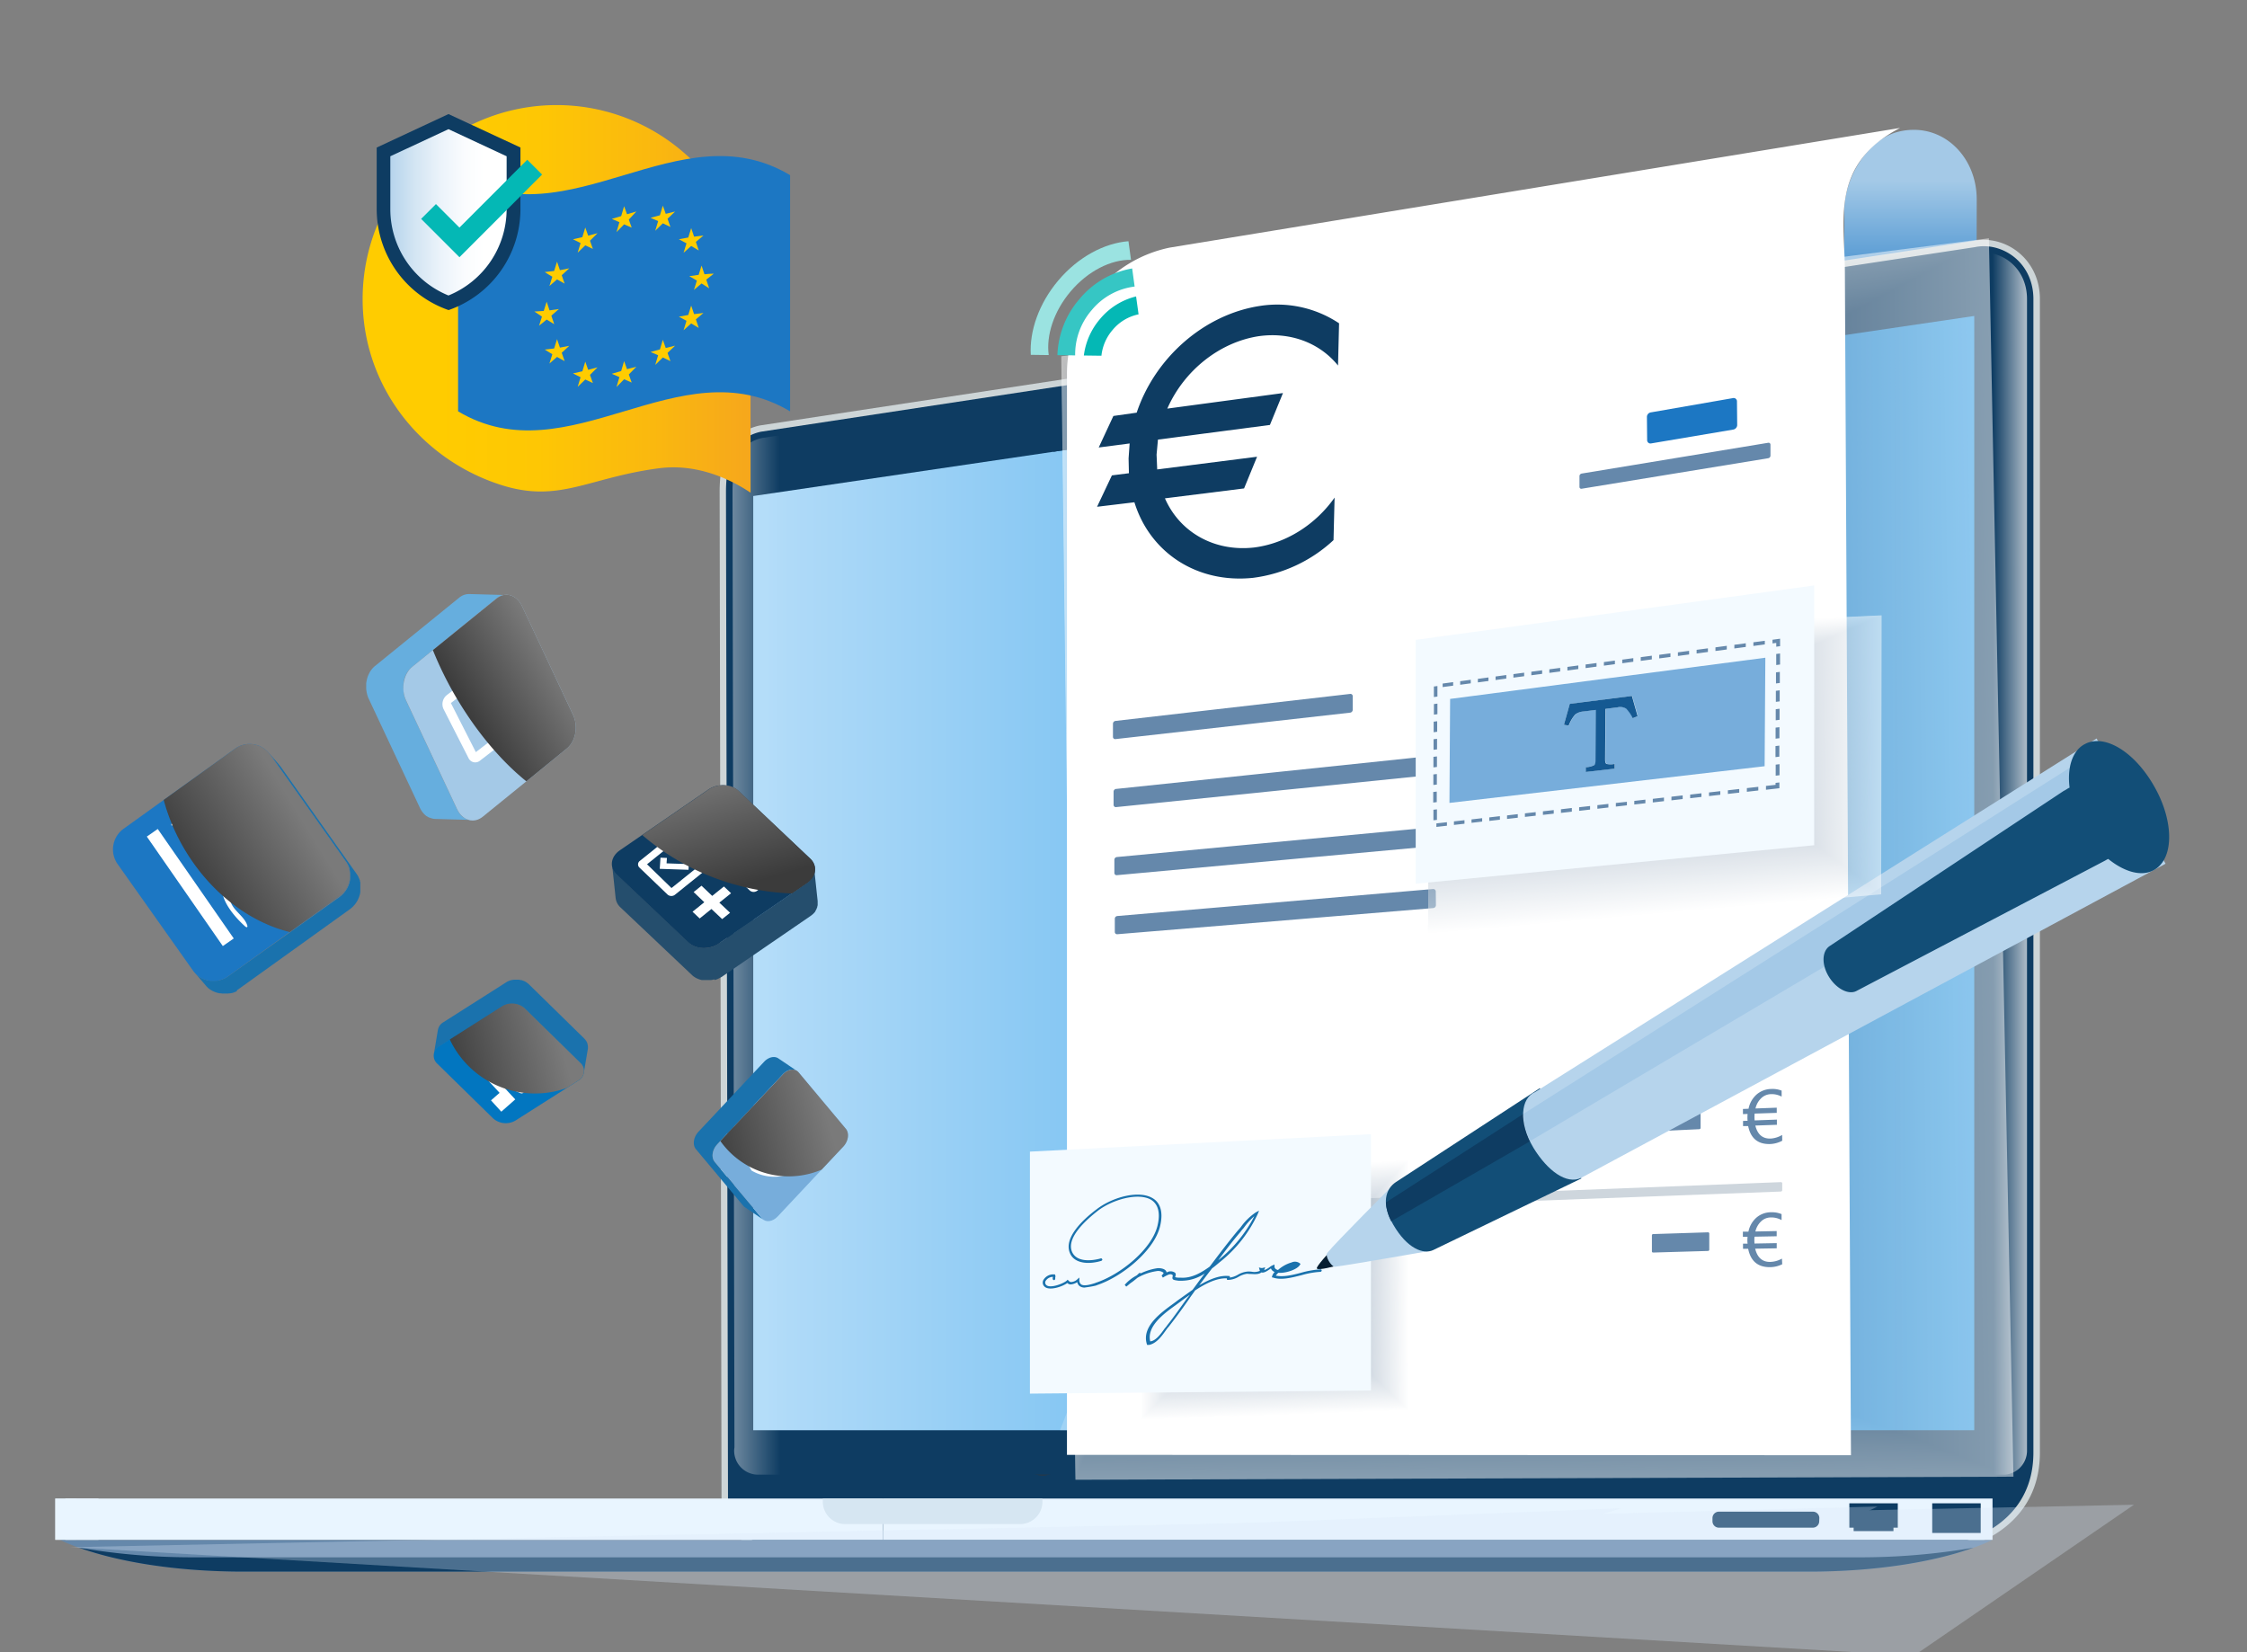 <svg xmlns="http://www.w3.org/2000/svg" xmlns:xlink="http://www.w3.org/1999/xlink" viewBox="0 0 680 500"><rect x="0" y="0" width="680" height="500" fill="#808080" stroke="none"/><defs><style>.cls-1{fill:none;}.cls-2{fill:#c8dff1;}.cls-3{fill:#1c77c3;}.cls-4{fill:#0e3c62;}.cls-5{fill:#0276c0;}.cls-6{fill:#77addb;}.cls-7{fill:#a4c9e7;}.cls-8{isolation:isolate;}.cls-9{clip-path:url(#clip-path);}.cls-10{clip-path:url(#clip-path-2);}.cls-11{fill:#155992;}.cls-12{fill:#282233;}.cls-13{clip-path:url(#clip-path-3);}.cls-14{fill:url(#linear-gradient);}.cls-15{fill:#b7bec0;}.cls-16{fill:#cdd5d7;}.cls-17{fill:#30363d;}.cls-18{fill:#6588ab;}.cls-19{fill:#e9f5ff;}.cls-20{fill:#d6e6f2;}.cls-21{fill:url(#linear-gradient-2);}.cls-22{fill:url(#linear-gradient-3);}.cls-23,.cls-26{fill:#fff;}.cls-23{opacity:0.2;}.cls-24{fill:#484f59;}.cls-133,.cls-25{mix-blend-mode:multiply;}.cls-25{opacity:0.5;}.cls-27{fill:#fefefe;}.cls-28{fill:#fdfdfe;}.cls-29{fill:#fcfdfd;}.cls-30{fill:#fbfcfd;}.cls-31{fill:#fafbfc;}.cls-32{fill:#f9fafb;}.cls-33{fill:#f8f9fb;}.cls-34{fill:#f7f9fa;}.cls-35{fill:#f6f8f9;}.cls-36{fill:#f5f7f9;}.cls-37{fill:#f4f6f8;}.cls-38{fill:#f3f5f8;}.cls-39{fill:#f2f4f7;}.cls-40{fill:#f1f4f6;}.cls-41{fill:#f0f3f6;}.cls-42{fill:#eff2f5;}.cls-43{fill:#eef1f4;}.cls-44{fill:#edf0f4;}.cls-45{fill:#ecf0f3;}.cls-46{fill:#ebeff3;}.cls-47{fill:#eaeef2;}.cls-48{fill:#e9edf1;}.cls-49{fill:#e8ecf1;}.cls-50{fill:#e7ecf0;}.cls-51{fill:#e6ebef;}.cls-52{fill:#e5eaef;}.cls-53{fill:#e4e9ee;}.cls-54{fill:#e3e8ee;}.cls-55{fill:#e2e7ed;}.cls-56{fill:#e1e7ec;}.cls-57{fill:#e0e6ec;}.cls-58{fill:#dfe5eb;}.cls-59{fill:#dee4ea;}.cls-60{fill:#dde3ea;}.cls-61{fill:#dce3e9;}.cls-62{fill:#dbe2e9;}.cls-63{fill:#dae1e8;}.cls-64{fill:#d9e0e7;}.cls-65{fill:#d8dfe7;}.cls-66{fill:#d7dfe6;}.cls-67{fill:#d6dee5;}.cls-68{fill:#d5dde5;}.cls-69{fill:#d4dce4;}.cls-70{fill:#d3dbe4;}.cls-71{fill:#d2dae3;}.cls-72{fill:#d1dae2;}.cls-73{fill:#d0d9e2;}.cls-74{fill:#cfd8e1;}.cls-75{fill:#ced7e0;}.cls-76{fill:#cdd6e0;}.cls-77{fill:#ccd6df;}.cls-78{fill:#cbd5df;}.cls-79{fill:#cbd4de;}.cls-80{fill:#cad3dd;}.cls-81{fill:#c9d2dd;}.cls-82{fill:#c8d2dc;}.cls-83{fill:#c7d1dc;}.cls-84{fill:#c6d0db;}.cls-85{fill:#c5cfda;}.cls-86{fill:#c4ceda;}.cls-87{fill:#c3ced9;}.cls-88{fill:#c2cdd8;}.cls-89{fill:#c1ccd8;}.cls-90{fill:#c0cbd7;}.cls-91{fill:#bfcad7;}.cls-92{fill:#bec9d6;}.cls-93{fill:#bdc9d5;}.cls-94{fill:#bcc8d5;}.cls-95{fill:#bbc7d4;}.cls-96{fill:#bac6d3;}.cls-97{fill:#b9c5d3;}.cls-98{fill:#b8c5d2;}.cls-99{fill:#b7c4d2;}.cls-100{fill:#b6c3d1;}.cls-101{fill:#b5c2d0;}.cls-102{fill:#b4c1d0;}.cls-103{fill:#b3c1cf;}.cls-104{fill:#b2c0ce;}.cls-105{fill:#b1bfce;}.cls-106{fill:#b0becd;}.cls-107{fill:#afbdcd;}.cls-108{fill:#aebccc;}.cls-109{fill:#adbccb;}.cls-110{fill:#acbbcb;}.cls-111{fill:#abbaca;}.cls-112{fill:#aab9c9;}.cls-113{fill:#a9b8c9;}.cls-114{fill:#a8b8c8;}.cls-115{fill:#a7b7c8;}.cls-116{fill:#a6b6c7;}.cls-117{fill:#a5b5c6;}.cls-118{fill:#a4b4c6;}.cls-119{fill:#a3b4c5;}.cls-120{fill:#a2b3c4;}.cls-121{fill:#a1b2c4;}.cls-122{fill:#a0b1c3;}.cls-123{fill:#9fb0c3;}.cls-124{fill:#9eafc2;}.cls-125{fill:#9dafc1;}.cls-126{fill:#9caec1;}.cls-127{fill:#9badc0;}.cls-128{fill:#9aacbf;}.cls-129{fill:#99abbf;}.cls-130{fill:#98abbe;}.cls-131{fill:#97aabe;}.cls-132{fill:#96a9bd;}.cls-133{opacity:0.3;}.cls-134{fill:#dae8f7;}.cls-135{fill-rule:evenodd;fill:url(#linear-gradient-4);}.cls-136{fill:#fc0;}.cls-137{fill:url(#linear-gradient-5);}.cls-138{fill:#04b8b5;}.cls-139{fill:#1a72ad;}.cls-140{clip-path:url(#clip-path-4);}.cls-141,.cls-144,.cls-146,.cls-148,.cls-151{mix-blend-mode:screen;}.cls-141{fill:url(#linear-gradient-6);}.cls-142{fill:#254e6d;}.cls-143{clip-path:url(#clip-path-5);}.cls-144{fill:url(#linear-gradient-7);}.cls-145{clip-path:url(#clip-path-6);}.cls-146{fill:url(#linear-gradient-8);}.cls-147{clip-path:url(#clip-path-7);}.cls-148{fill:url(#linear-gradient-9);}.cls-149{fill:#66aede;}.cls-150{clip-path:url(#clip-path-8);}.cls-151{fill:url(#linear-gradient-10);}.cls-152{fill:#ced6dd;}.cls-153{fill:#f3faff;}.cls-154{fill:#071e31;}.cls-155{fill:#b6d4ec;}.cls-156{fill:#124e77;}.cls-157{fill:#36c6c4;}.cls-158{fill:#9be3e1;}</style><clipPath id="clip-path"><rect class="cls-1" x="-725.4" y="21.47" width="705.4" height="440.88"></rect></clipPath><clipPath id="clip-path-2"><circle class="cls-2" cx="-85.2" cy="256.52" r="55.56"></circle></clipPath><clipPath id="clip-path-3"><rect class="cls-1" x="3.11" y="4.89" width="680" height="500"></rect></clipPath><linearGradient id="linear-gradient" x1="578.13" y1="54.92" x2="578.11" y2="131.87" gradientUnits="userSpaceOnUse"><stop offset="0" stop-color="#a4c9e7"></stop><stop offset="0" stop-color="#a3c9e7"></stop><stop offset="0.24" stop-color="#6aa6d8"></stop><stop offset="0.44" stop-color="#3f8ccc"></stop><stop offset="0.6" stop-color="#267dc6"></stop><stop offset="0.7" stop-color="#1c77c3"></stop></linearGradient><linearGradient id="linear-gradient-2" x1="203.07" y1="261.73" x2="615.48" y2="261.35" gradientUnits="userSpaceOnUse"><stop offset="0.01" stop-color="#ced6dd"></stop><stop offset="0.08" stop-color="#0e3c62"></stop><stop offset="0.97" stop-color="#0e3c62"></stop><stop offset="1" stop-color="#ced6dd"></stop></linearGradient><linearGradient id="linear-gradient-3" x1="227.95" y1="264.22" x2="597.46" y2="264.22" gradientUnits="userSpaceOnUse"><stop offset="0.01" stop-color="#b4ddf9"></stop><stop offset="0.03" stop-color="#afdaf8"></stop><stop offset="0.37" stop-color="#73bef0"></stop><stop offset="0.65" stop-color="#48a9ea"></stop><stop offset="0.87" stop-color="#2d9ce6"></stop><stop offset="1" stop-color="#2397e5"></stop></linearGradient><linearGradient id="linear-gradient-4" x1="888.22" y1="90.46" x2="1005.63" y2="90.46" gradientTransform="matrix(-1, 0, 0, 1, 1115.36, 0)" gradientUnits="userSpaceOnUse"><stop offset="0" stop-color="#f6a71c"></stop><stop offset="0.25" stop-color="#fab80f"></stop><stop offset="0.55" stop-color="#fec704"></stop><stop offset="0.81" stop-color="#fc0"></stop></linearGradient><linearGradient id="linear-gradient-5" x1="118.12" y1="64.25" x2="153.32" y2="64.25" gradientUnits="userSpaceOnUse"><stop offset="0" stop-color="#b6d4ec"></stop><stop offset="0.21" stop-color="#d3e5f3"></stop><stop offset="0.43" stop-color="#ebf3fa"></stop><stop offset="0.64" stop-color="#fafcfe"></stop><stop offset="0.81" stop-color="#fff"></stop></linearGradient><clipPath id="clip-path-4"><path class="cls-3" d="M104.6,260.66a7.72,7.72,0,0,1-2,10.67L69.12,295.38a7.6,7.6,0,0,1-10.67-1.59l-22.93-32.4a7.71,7.71,0,0,1,2-10.67L71,226.67a7.6,7.6,0,0,1,10.67,1.59Z"></path></clipPath><linearGradient id="linear-gradient-6" x1="346.98" y1="-1331.63" x2="346.98" y2="-1291.91" gradientTransform="matrix(0.52, 0.85, -0.85, 0.52, -1222.21, 643.21)" gradientUnits="userSpaceOnUse"><stop offset="0" stop-color="#7a7a7a"></stop><stop offset="1" stop-color="#3b3b3b"></stop></linearGradient><clipPath id="clip-path-5"><path class="cls-4" d="M245.21,259.88c2.26,2.14,1.84,5.44-1,7.35l-26.75,18.35c-2.8,1.92-6.9,1.73-9.16-.41l-21.69-20.52c-2.27-2.15-1.84-5.44,1-7.35l26.75-18.36c2.79-1.91,6.89-1.73,9.16.42Z"></path></clipPath><linearGradient id="linear-gradient-7" x1="10.51" y1="-1806.81" x2="47.96" y2="-1806.81" gradientTransform="matrix(0.27, 0.96, -0.96, 0.27, -1528.67, 711.42)" xlink:href="#linear-gradient-6"></linearGradient><clipPath id="clip-path-6"><path class="cls-5" d="M175.55,321.57a3.3,3.3,0,0,1-.46,5.4l-19.17,12.18a5.77,5.77,0,0,1-6.79-.79L132.44,322a3.3,3.3,0,0,1,.47-5.4l19.16-12.18a5.77,5.77,0,0,1,6.79.79Z"></path></clipPath><linearGradient id="linear-gradient-8" x1="71.83" y1="-1746.96" x2="71.83" y2="-1710.29" gradientTransform="matrix(0.27, 0.96, -0.96, 0.27, -1528.67, 711.42)" xlink:href="#linear-gradient-6"></linearGradient><clipPath id="clip-path-7"><path class="cls-6" d="M256,341.64c1.09,1.31.75,3.69-.78,5.31l-19.89,21.2c-1.52,1.62-3.64,1.87-4.74.57l-14.31-17.11c-1.09-1.31-.75-3.68.77-5.3l19.9-21.2c1.52-1.63,3.64-1.88,4.74-.57Z"></path></clipPath><linearGradient id="linear-gradient-9" x1="115.19" y1="-1818.76" x2="115.19" y2="-1780.94" gradientTransform="matrix(0.27, 0.96, -0.96, 0.27, -1528.67, 711.42)" xlink:href="#linear-gradient-6"></linearGradient><clipPath id="clip-path-8"><path class="cls-7" d="M173.44,216.37c1.61,3.43.77,8-1.9,10.14l-25.47,20.67c-2.67,2.16-6.13,1.11-7.75-2.32l-15.45-32.93c-1.62-3.44-.77-8,1.89-10.14l25.48-20.67c2.66-2.16,6.12-1.13,7.74,2.32Z"></path></clipPath><linearGradient id="linear-gradient-10" x1="-0.68" y1="-984.76" x2="-0.68" y2="-953.46" gradientTransform="matrix(0.51, 0.86, -0.86, 0.51, -677.12, 705.68)" xlink:href="#linear-gradient-6"></linearGradient></defs><g class="cls-8"><g id="Layer_1" data-name="Layer 1"><g class="cls-9"><circle class="cls-2" cx="-85.2" cy="256.52" r="55.56"></circle><g class="cls-10"><rect class="cls-7" x="-207.89" y="294.63" width="216.28" height="98.56"></rect><rect class="cls-7" x="-213.4" y="294.63" width="227.3" height="8.79"></rect><path class="cls-11" d="M8.39,303.85H-207.89a.52.52,0,0,1-.52-.52.51.51,0,0,1,.52-.51H8.39a.52.52,0,0,1,0,1Z"></path><rect class="cls-12" x="-207.85" y="355.34" width="216.28" height="1.03"></rect><rect class="cls-12" x="-207.85" y="360.32" width="216.28" height="1.03"></rect></g></g><g class="cls-13"><path class="cls-14" d="M578.19,39.32h-.13A19.26,19.26,0,0,0,574,40c-8.82,2.49-15.83,13.66-15.84,23.62v2.92L558,106v9h0L598.11,113l.1-52.6c0-12.28-9-21.69-20-21.08"></path><rect class="cls-15" x="16.72" y="453.49" width="6.35" height="12.5"></rect><path class="cls-16" d="M218.35,452.75a17.39,17.39,0,0,0,17.15,17.57H583.44c9.46,0,33.89-6.09,33.89-30.77V90.49c0-12.22-10.61-19.56-20.08-17.59L230,128.75c-9.47,2-12.24,10.48-12.22,20.18Z"></path><path class="cls-4" d="M235.5,468.4a15.46,15.46,0,0,1-15.19-15.65l-.61-303.83c0-10.78,3.45-16.76,10.62-18.28L597.66,74.79a12.89,12.89,0,0,1,2.7-.28c7.38,0,15,6,15,16V439.55c0,23.55-23.65,28.85-31.94,28.85Z"></path><path class="cls-17" d="M322.85,439.07a7.33,7.33,0,1,1-7.33-7.21A7.27,7.27,0,0,1,322.85,439.07Z"></path><path class="cls-18" d="M263.3,466H18.1c12.18,5.81,32.52,9.61,55.56,9.61H547.43c23.05,0,43.39-3.8,55.57-9.61Z"></path><path class="cls-4" d="M562.16,471.28H58.93a201.62,201.62,0,0,1-35-2.91c12.34,4.45,30.05,7.24,49.77,7.24H547.43c19.72,0,37.43-2.79,49.77-7.24A201.53,201.53,0,0,1,562.16,471.28Z"></path><rect class="cls-19" x="16.72" y="453.49" width="250.49" height="12.5"></rect><rect class="cls-19" x="267.21" y="453.49" width="335.78" height="12.5"></rect><rect class="cls-19" x="19.78" y="453.49" width="10.02" height="12.5"></rect><rect class="cls-4" x="584.74" y="454.94" width="14.67" height="8.97"></rect><polygon class="cls-4" points="574.32 454.94 559.66 454.94 559.66 462.31 560.96 462.31 560.96 463.35 573.01 463.35 573.01 462.31 574.32 462.31 574.32 454.94"></polygon><path class="cls-4" d="M550.54,460.39a1.94,1.94,0,0,1-2,1.92H520.24a1.94,1.94,0,0,1-2-1.92v-1a1.94,1.94,0,0,1,2-1.92h28.34a1.94,1.94,0,0,1,2,1.92Z"></path><path class="cls-20" d="M249,453.49v1a6.8,6.8,0,0,0,6.85,6.74h52.78a6.79,6.79,0,0,0,6.84-6.74v-1Z"></path><path class="cls-21" d="M600.36,76.43a11.8,11.8,0,0,0-2.3.23L230.68,132.54c-3.9.84-9.05,3.47-9,16.38l.59,289.1a6,6,0,0,0-.09,1.05,7.26,7.26,0,0,0,7,7.2H606.82v0a7.27,7.27,0,0,0,6.6-7.14h0V90.49C613.42,81.69,606.79,76.43,600.36,76.43Z"></path><polygon class="cls-22" points="597.46 95.62 227.95 150.11 227.95 432.82 597.46 432.82 597.46 95.62"></polygon><polygon class="cls-23" points="479.6 113 442.93 118.4 320.8 432.82 355.38 432.82 479.6 113"></polygon><polygon class="cls-24" points="479.6 113 487.16 93.53 450.41 99.12 442.93 118.4 479.6 113"></polygon><polygon class="cls-4" points="426.94 120.76 434.4 101.55 326.04 118.03 318.78 136.71 426.94 120.76"></polygon><g class="cls-25"><polygon class="cls-26" points="321.17 107.81 325.46 447.81 609.32 446.88 601.89 72.12 321.17 107.81"></polygon><polygon class="cls-27" points="321.29 108.06 601.23 72.48 608.54 446.58 325.57 447.53 321.29 108.06"></polygon><polygon class="cls-28" points="321.39 108.31 600.56 72.84 607.76 446.29 325.69 447.25 321.39 108.31"></polygon><polygon class="cls-29" points="321.51 108.56 599.9 73.19 606.98 445.99 325.8 446.97 321.51 108.56"></polygon><polygon class="cls-30" points="321.62 108.81 599.23 73.55 606.2 445.69 325.92 446.69 321.62 108.81"></polygon><polygon class="cls-31" points="321.73 109.06 598.57 73.91 605.42 445.39 326.03 446.41 321.73 109.06"></polygon><polygon class="cls-32" points="321.84 109.31 597.9 74.27 604.64 445.1 326.14 446.13 321.84 109.31"></polygon><polygon class="cls-33" points="321.95 109.56 597.24 74.63 603.86 444.8 326.26 445.85 321.95 109.56"></polygon><polygon class="cls-34" points="322.06 109.81 596.57 74.99 603.09 444.5 326.37 445.57 322.06 109.81"></polygon><polygon class="cls-35" points="322.17 110.06 595.91 75.35 602.31 444.2 326.49 445.29 322.17 110.06"></polygon><polygon class="cls-36" points="322.28 110.31 595.24 75.71 601.53 443.91 326.6 445.01 322.28 110.31"></polygon><polygon class="cls-37" points="322.39 110.56 594.58 76.07 600.75 443.61 326.71 444.73 322.39 110.56"></polygon><polygon class="cls-38" points="322.5 110.81 593.91 76.42 599.97 443.31 326.83 444.45 322.5 110.81"></polygon><polygon class="cls-39" points="322.61 111.06 593.25 76.78 599.19 443.01 326.94 444.17 322.61 111.06"></polygon><polygon class="cls-40" points="322.72 111.31 592.58 77.14 598.41 442.72 327.05 443.89 322.72 111.31"></polygon><polygon class="cls-41" points="322.83 111.56 591.92 77.5 597.63 442.42 327.17 443.61 322.83 111.56"></polygon><polygon class="cls-42" points="322.94 111.81 591.25 77.86 596.85 442.12 327.28 443.33 322.94 111.81"></polygon><polygon class="cls-43" points="323.05 112.06 590.59 78.22 596.08 441.82 327.39 443.05 323.05 112.06"></polygon><polygon class="cls-44" points="323.16 112.31 589.92 78.58 595.3 441.53 327.51 442.77 323.16 112.31"></polygon><polygon class="cls-45" points="323.27 112.56 589.26 78.94 594.52 441.23 327.62 442.49 323.27 112.56"></polygon><polygon class="cls-46" points="323.38 112.81 588.59 79.3 593.74 440.93 327.74 442.21 323.38 112.81"></polygon><polygon class="cls-47" points="323.49 113.06 587.93 79.65 592.96 440.63 327.85 441.93 323.49 113.06"></polygon><polygon class="cls-48" points="323.6 113.31 587.26 80.01 592.18 440.34 327.96 441.65 323.6 113.31"></polygon><polygon class="cls-49" points="323.71 113.56 586.6 80.37 591.4 440.04 328.08 441.37 323.71 113.56"></polygon><polygon class="cls-50" points="323.82 113.81 585.93 80.73 590.62 439.74 328.19 441.09 323.82 113.81"></polygon><polygon class="cls-51" points="323.94 114.05 585.27 81.09 589.84 439.44 328.31 440.81 323.94 114.05"></polygon><polygon class="cls-52" points="324.05 114.3 584.6 81.45 589.07 439.14 328.42 440.53 324.05 114.3"></polygon><polygon class="cls-53" points="324.16 114.55 583.94 81.81 588.29 438.85 328.53 440.25 324.16 114.55"></polygon><polygon class="cls-54" points="324.27 114.8 583.27 82.17 587.51 438.55 328.65 439.97 324.27 114.8"></polygon><polygon class="cls-55" points="324.38 115.05 582.61 82.52 586.73 438.25 328.76 439.69 324.38 115.05"></polygon><polygon class="cls-56" points="324.49 115.3 581.94 82.88 585.95 437.95 328.87 439.41 324.49 115.3"></polygon><polygon class="cls-57" points="324.6 115.55 581.28 83.24 585.17 437.66 328.99 439.13 324.6 115.55"></polygon><polygon class="cls-58" points="324.71 115.8 580.61 83.6 584.39 437.36 329.1 438.85 324.71 115.8"></polygon><polygon class="cls-59" points="324.82 116.05 579.95 83.96 583.61 437.06 329.21 438.57 324.82 116.05"></polygon><polygon class="cls-60" points="324.93 116.3 579.28 84.32 582.83 436.76 329.33 438.29 324.93 116.3"></polygon><polygon class="cls-61" points="325.04 116.55 578.62 84.68 582.06 436.47 329.44 438.01 325.04 116.55"></polygon><polygon class="cls-62" points="325.15 116.8 577.95 85.04 581.28 436.17 329.56 437.73 325.15 116.8"></polygon><polygon class="cls-63" points="325.26 117.05 577.29 85.39 580.5 435.87 329.67 437.45 325.26 117.05"></polygon><polygon class="cls-64" points="325.37 117.3 576.62 85.75 579.72 435.57 329.78 437.17 325.37 117.3"></polygon><polygon class="cls-65" points="325.48 117.55 575.96 86.11 578.94 435.28 329.9 436.89 325.48 117.55"></polygon><polygon class="cls-66" points="325.59 117.8 575.29 86.47 578.16 434.98 330.01 436.61 325.59 117.8"></polygon><polygon class="cls-67" points="325.7 118.05 574.63 86.83 577.38 434.68 330.13 436.33 325.7 118.05"></polygon><polygon class="cls-68" points="325.81 118.3 573.96 87.19 576.6 434.38 330.24 436.05 325.81 118.3"></polygon><polygon class="cls-69" points="325.92 118.55 573.3 87.55 575.83 434.09 330.35 435.77 325.92 118.55"></polygon><polygon class="cls-70" points="326.03 118.8 572.63 87.91 575.05 433.79 330.47 435.49 326.03 118.8"></polygon><polygon class="cls-71" points="326.14 119.05 571.97 88.27 574.27 433.49 330.58 435.21 326.14 119.05"></polygon><polygon class="cls-72" points="326.25 119.3 571.3 88.62 573.49 433.19 330.69 434.93 326.25 119.3"></polygon><polygon class="cls-73" points="326.37 119.55 570.63 88.98 572.71 432.9 330.81 434.65 326.37 119.55"></polygon><polygon class="cls-74" points="326.48 119.8 569.97 89.34 571.93 432.6 330.92 434.37 326.48 119.8"></polygon><polygon class="cls-75" points="326.59 120.04 569.3 89.7 571.15 432.3 331.04 434.09 326.59 120.04"></polygon><polygon class="cls-76" points="326.7 120.29 568.64 90.06 570.37 432 331.15 433.81 326.7 120.29"></polygon><polygon class="cls-77" points="326.81 120.54 567.98 90.42 569.59 431.71 331.26 433.53 326.81 120.54"></polygon><polygon class="cls-78" points="326.92 120.79 567.31 90.78 568.82 431.41 331.38 433.25 326.92 120.79"></polygon><polygon class="cls-79" points="327.03 121.04 566.64 91.14 568.04 431.11 331.49 432.97 327.03 121.04"></polygon><polygon class="cls-80" points="327.14 121.29 565.98 91.49 567.26 430.81 331.6 432.69 327.14 121.29"></polygon><polygon class="cls-81" points="327.25 121.54 565.31 91.85 566.48 430.52 331.72 432.41 327.25 121.54"></polygon><polygon class="cls-82" points="327.36 121.79 564.65 92.21 565.7 430.22 331.83 432.13 327.36 121.79"></polygon><polygon class="cls-83" points="327.47 122.04 563.98 92.57 564.92 429.92 331.94 431.85 327.47 122.04"></polygon><polygon class="cls-84" points="327.58 122.29 563.32 92.93 564.14 429.62 332.06 431.57 327.58 122.29"></polygon><polygon class="cls-85" points="327.69 122.54 562.65 93.29 563.36 429.33 332.17 431.29 327.69 122.54"></polygon><polygon class="cls-86" points="327.8 122.79 561.99 93.65 562.58 429.03 332.29 431.01 327.8 122.79"></polygon><polygon class="cls-87" points="327.91 123.04 561.32 94.01 561.8 428.73 332.4 430.73 327.91 123.04"></polygon><polygon class="cls-88" points="328.02 123.29 560.66 94.36 561.03 428.43 332.51 430.45 328.02 123.29"></polygon><polygon class="cls-89" points="328.13 123.54 559.99 94.72 560.25 428.14 332.63 430.17 328.13 123.54"></polygon><polygon class="cls-90" points="328.24 123.79 559.33 95.08 559.47 427.84 332.74 429.89 328.24 123.79"></polygon><polygon class="cls-91" points="328.35 124.04 558.66 95.44 558.69 427.54 332.86 429.61 328.35 124.04"></polygon><polygon class="cls-92" points="328.46 124.29 558 95.8 557.91 427.24 332.97 429.33 328.46 124.29"></polygon><polygon class="cls-93" points="328.57 124.54 557.33 96.16 557.13 426.95 333.08 429.05 328.57 124.54"></polygon><polygon class="cls-94" points="328.69 124.79 556.67 96.52 556.35 426.65 333.2 428.77 328.69 124.79"></polygon><polygon class="cls-95" points="328.8 125.04 556 96.88 555.57 426.35 333.31 428.49 328.8 125.04"></polygon><polygon class="cls-96" points="328.91 125.28 555.34 97.23 554.79 426.05 333.42 428.21 328.91 125.28"></polygon><polygon class="cls-97" points="329.02 125.53 554.67 97.59 554.02 425.76 333.54 427.93 329.02 125.53"></polygon><polygon class="cls-98" points="329.13 125.78 554.01 97.95 553.24 425.46 333.65 427.65 329.13 125.78"></polygon><polygon class="cls-99" points="329.24 126.03 553.34 98.31 552.46 425.16 333.77 427.37 329.24 126.03"></polygon><polygon class="cls-100" points="329.35 126.28 552.68 98.67 551.68 424.86 333.88 427.09 329.35 126.28"></polygon><polygon class="cls-101" points="329.46 126.53 552.01 99.03 550.9 424.57 333.99 426.81 329.46 126.53"></polygon><polygon class="cls-102" points="329.57 126.78 551.35 99.39 550.12 424.27 334.11 426.53 329.57 126.78"></polygon><polygon class="cls-103" points="329.68 127.03 550.68 99.75 549.34 423.97 334.22 426.25 329.68 127.03"></polygon><polygon class="cls-104" points="329.79 127.28 550.02 100.11 548.57 423.67 334.33 425.97 329.79 127.28"></polygon><polygon class="cls-105" points="329.9 127.53 549.35 100.46 547.79 423.38 334.45 425.69 329.9 127.53"></polygon><polygon class="cls-106" points="330.01 127.78 548.69 100.82 547.01 423.08 334.56 425.41 330.01 127.78"></polygon><polygon class="cls-107" points="330.12 128.03 548.02 101.18 546.23 422.78 334.68 425.13 330.12 128.03"></polygon><polygon class="cls-108" points="330.23 128.28 547.36 101.54 545.45 422.48 334.79 424.85 330.23 128.28"></polygon><polygon class="cls-109" points="330.34 128.53 546.69 101.9 544.67 422.19 334.9 424.57 330.34 128.53"></polygon><polygon class="cls-110" points="330.45 128.78 546.03 102.26 543.89 421.89 335.02 424.29 330.45 128.78"></polygon><polygon class="cls-111" points="330.56 129.03 545.36 102.62 543.11 421.59 335.13 424.01 330.56 129.03"></polygon><polygon class="cls-112" points="330.67 129.28 544.7 102.98 542.33 421.29 335.25 423.73 330.67 129.28"></polygon><polygon class="cls-113" points="330.78 129.53 544.03 103.33 541.55 421 335.36 423.45 330.78 129.53"></polygon><polygon class="cls-114" points="330.89 129.78 543.37 103.69 540.78 420.7 335.47 423.17 330.89 129.78"></polygon><polygon class="cls-115" points="331 130.03 542.7 104.05 540 420.4 335.59 422.89 331 130.03"></polygon><polygon class="cls-116" points="331.12 130.28 542.04 104.41 539.22 420.1 335.7 422.61 331.12 130.28"></polygon><polygon class="cls-117" points="331.23 130.53 541.37 104.77 538.44 419.81 335.81 422.33 331.23 130.53"></polygon><polygon class="cls-118" points="331.33 130.78 540.71 105.13 537.66 419.51 335.93 422.05 331.33 130.78"></polygon><polygon class="cls-119" points="331.45 131.03 540.04 105.49 536.88 419.21 336.04 421.77 331.45 131.03"></polygon><polygon class="cls-120" points="331.56 131.28 539.38 105.85 536.1 418.91 336.15 421.49 331.56 131.28"></polygon><polygon class="cls-121" points="331.67 131.53 538.71 106.2 535.32 418.62 336.27 421.2 331.67 131.53"></polygon><polygon class="cls-122" points="331.78 131.77 538.05 106.56 534.54 418.32 336.38 420.93 331.78 131.77"></polygon><polygon class="cls-123" points="331.89 132.02 537.38 106.92 533.77 418.02 336.5 420.64 331.89 132.02"></polygon><polygon class="cls-124" points="332 132.27 536.72 107.28 532.99 417.72 336.61 420.37 332 132.27"></polygon><polygon class="cls-125" points="332.11 132.52 536.05 107.64 532.21 417.43 336.72 420.08 332.11 132.52"></polygon><polygon class="cls-126" points="332.22 132.77 535.38 108 531.43 417.13 336.84 419.81 332.22 132.77"></polygon><polygon class="cls-127" points="332.33 133.02 534.72 108.36 530.65 416.83 336.95 419.52 332.33 133.02"></polygon><polygon class="cls-128" points="332.44 133.27 534.05 108.72 529.87 416.53 337.06 419.25 332.44 133.27"></polygon><polygon class="cls-129" points="332.55 133.52 533.39 109.08 529.09 416.24 337.18 418.96 332.55 133.52"></polygon><polygon class="cls-130" points="332.66 133.77 532.73 109.43 528.31 415.94 337.29 418.69 332.66 133.77"></polygon><polygon class="cls-131" points="332.77 134.02 532.06 109.79 527.53 415.64 337.41 418.4 332.77 134.02"></polygon><polygon class="cls-132" points="332.88 134.27 531.39 110.15 526.76 415.34 337.52 418.13 332.88 134.27"></polygon></g><g class="cls-133"><polygon class="cls-134" points="579.21 501.05 21.2 468.22 645.79 455.37 579.21 501.05"></polygon><polygon class="cls-134" points="499.55 489.74 104.25 468.28 568.19 455.91 499.55 489.74"></polygon><polygon class="cls-134" points="419.9 478.44 187.29 468.35 490.6 456.44 419.9 478.44"></polygon></g><path class="cls-135" d="M227.14,90.87h0V90.5a58.7,58.7,0,1,0-117.4,0c0,26.64,17.88,48.67,42.06,56.31,17.49,5.53,26.3-2.31,47.61-5.1,11-1.44,21,2.86,27.73,7.4Z"></path><path class="cls-3" d="M239.1,124.48c-33.49-20-67,20-100.47,0V53c33.49,20,67-20,100.47,0Z"></path><path class="cls-136" d="M189.75,64.83c-.3-.81-.59-1.62-.88-2.43-.29,1-.59,2-.88,3l-2.84.84,2.3,1c-.29,1-.59,2-.88,3l2.3-2.35,2.3,1c-.3-.81-.59-1.63-.88-2.44L192.58,64Z"></path><path class="cls-136" d="M189.75,111.72c-.3-.82-.59-1.63-.88-2.44-.29,1-.59,2-.88,3l-2.84.84,2.3,1c-.29,1-.59,2-.88,3l2.3-2.35,2.3,1c-.3-.81-.59-1.62-.88-2.44l2.29-2.35Z"></path><path class="cls-136" d="M166.31,93.92c-.3-.87-.59-1.74-.88-2.61-.29.93-.59,1.86-.88,2.79-1,.08-1.89.14-2.84.18.77.53,1.53,1,2.3,1.53-.29.92-.59,1.85-.88,2.76.77-.6,1.53-1.22,2.3-1.86.76.48,1.53.94,2.29,1.39l-.87-2.58c.76-.65,1.53-1.32,2.29-2C168.2,93.67,167.25,93.8,166.31,93.92Z"></path><path class="cls-136" d="M178,71.32c-.3-.82-.59-1.65-.88-2.47-.29,1-.59,1.94-.88,2.91-.94.23-1.89.45-2.84.65.77.39,1.53.78,2.3,1.15-.29,1-.59,1.94-.88,2.9l2.3-2.21,2.3,1.07c-.3-.82-.59-1.64-.88-2.47l2.29-2.28C179.92,70.83,179,71.08,178,71.32Z"></path><path class="cls-136" d="M169.45,81.75c-.3-.85-.59-1.7-.88-2.56L167.69,82c-.94.13-1.89.24-2.84.33.77.48,1.53,1,2.3,1.41-.29.94-.59,1.87-.88,2.81.77-.65,1.53-1.31,2.3-2,.76.44,1.53.87,2.3,1.28-.3-.85-.59-1.69-.88-2.54.76-.69,1.53-1.39,2.29-2.1C171.34,81.42,170.39,81.59,169.45,81.75Z"></path><path class="cls-136" d="M169.45,105.19c-.3-.85-.59-1.7-.88-2.56l-.88,2.83c-.94.13-1.89.24-2.84.33.77.49,1.53.95,2.3,1.41-.29.94-.59,1.87-.88,2.81.77-.65,1.53-1.31,2.3-2,.76.44,1.53.87,2.3,1.28-.3-.84-.59-1.69-.88-2.54.76-.69,1.53-1.39,2.29-2.1C171.34,104.86,170.39,105,169.45,105.19Z"></path><path class="cls-136" d="M178,111.92c-.3-.82-.59-1.65-.88-2.47-.29,1-.59,1.94-.88,2.91-.94.23-1.89.45-2.84.65.77.39,1.53.78,2.3,1.15-.29,1-.59,1.94-.88,2.91l2.3-2.22,2.3,1.07c-.3-.82-.59-1.64-.88-2.47l2.29-2.28C179.92,111.43,179,111.68,178,111.92Z"></path><path class="cls-136" d="M213.19,83c-.3-.88-.59-1.75-.88-2.62-.29.93-.59,1.86-.88,2.8-.94.11-1.89.24-2.84.39.77.44,1.53.88,2.3,1.34-.29.94-.58,1.88-.88,2.82.77-.67,1.53-1.32,2.3-1.95l2.3,1.47c-.3-.88-.59-1.75-.88-2.63.76-.62,1.53-1.22,2.29-1.8C215.08,82.83,214.13,82.89,213.19,83Z"></path><path class="cls-136" d="M201.47,64.71c-.3-.83-.59-1.66-.88-2.48-.29,1-.59,1.94-.88,2.92-.94.24-1.89.5-2.84.76.77.34,1.53.69,2.3,1-.29,1-.59,2-.88,2.93.77-.76,1.53-1.52,2.3-2.26l2.3,1.11c-.3-.83-.59-1.66-.88-2.49.76-.74,1.53-1.47,2.29-2.19C203.36,64.26,202.41,64.48,201.47,64.71Z"></path><path class="cls-136" d="M210.05,71.62c-.3-.86-.59-1.72-.88-2.58-.29.95-.59,1.89-.88,2.84-.94.16-1.89.33-2.84.52l2.3,1.24c-.29,1-.59,1.9-.88,2.86.77-.7,1.53-1.38,2.3-2.06.76.44,1.53.89,2.29,1.36l-.87-2.59c.76-.66,1.53-1.3,2.29-1.93C211.94,71.37,211,71.48,210.05,71.62Z"></path><path class="cls-136" d="M210.05,95.06c-.3-.86-.59-1.72-.88-2.58-.29,1-.59,1.9-.88,2.84-.94.16-1.89.33-2.84.52l2.3,1.24c-.29,1-.59,1.9-.88,2.86.77-.7,1.53-1.38,2.3-2.06.76.44,1.53.89,2.29,1.36l-.87-2.59c.76-.66,1.53-1.3,2.29-1.93C211.94,94.81,211,94.92,210.05,95.06Z"></path><path class="cls-136" d="M201.47,105.31c-.3-.83-.59-1.66-.88-2.48-.29,1-.59,1.94-.88,2.92-.94.24-1.89.5-2.84.76.77.34,1.53.69,2.3,1-.29,1-.59,2-.88,2.93.77-.76,1.53-1.52,2.3-2.26l2.3,1.11c-.3-.83-.59-1.66-.88-2.49.76-.74,1.53-1.47,2.29-2.19C203.36,104.86,202.41,105.08,201.47,105.31Z"></path><path class="cls-4" d="M135.72,34.52,114,44.65V63.27a32.36,32.36,0,0,0,21.75,30.57,32.36,32.36,0,0,0,21.75-30.57V44.64Z"></path><path class="cls-137" d="M135.72,39.09l-17.6,8.2v16a28.22,28.22,0,0,0,17.6,26.13,28.23,28.23,0,0,0,17.6-26.13v-16Z"></path><polygon class="cls-138" points="139.04 77.84 127.44 66.24 131.93 61.76 139.04 68.87 159.56 48.34 164.05 52.82 139.04 77.84"></polygon><path class="cls-139" d="M71.77,299.6l0,0a5.36,5.36,0,0,0,.59-.38l33.5-24.05,0,0,.13-.1c.17-.13.35-.27.51-.41l0,0,.07-.08a7.23,7.23,0,0,0,.61-.63l.1-.1s.06-.09.1-.13.19-.24.28-.37.13-.18.19-.28a4.23,4.23,0,0,0,.24-.4l.16-.28a3.82,3.82,0,0,0,.21-.46l.12-.26c.08-.19.14-.38.2-.57s0-.1.05-.15h0a7,7,0,0,0,.21-1l0-.11a.81.81,0,0,1,0-.16c0-.16,0-.32,0-.48a1.36,1.36,0,0,1,0-.2c0-.05,0-.09,0-.14v-.33c0-.08,0-.16,0-.24s0-.1,0-.16,0-.18,0-.28a1.5,1.5,0,0,0,0-.2c0-.07,0-.15,0-.22s0-.17,0-.25,0-.09,0-.13-.07-.23-.1-.35,0-.12,0-.18,0,0,0,0c-.06-.19-.13-.37-.21-.56v0l-.06-.13-.2-.4a.41.41,0,0,0,0-.09c0-.08-.09-.16-.14-.24s-.09-.17-.15-.25l-.15-.23-22.94-32.4a4,4,0,0,0-.29-.39l-.12-.14h0l-3.27-3.82c.15.17.29.35.42.53l22.93,32.4c.11.16.21.32.31.48l.14.25q.14.24.24.48l.06.14c.09.21.17.42.24.64,0,.06,0,.12,0,.18a3.59,3.59,0,0,1,.12.47c0,.09,0,.17,0,.25s0,.28.07.43l0,.28c0,.13,0,.26,0,.39s0,.23,0,.34,0,.22,0,.33a3.88,3.88,0,0,1,0,.48l0,.28a8.13,8.13,0,0,1-.21,1l-.06.16a5.49,5.49,0,0,1-.2.57c0,.09-.07.18-.11.27l-.21.45-.16.28c-.08.14-.16.27-.25.4a2.75,2.75,0,0,1-.19.28c-.09.13-.18.25-.28.37l-.19.23c-.19.22-.4.43-.61.63l-.11.1a5.08,5.08,0,0,1-.51.41l-.15.12L69.12,295.38a5.93,5.93,0,0,1-.62.4l-.16.09c-.15.08-.3.17-.46.24l-.21.09-.42.18-.24.08-.4.12-.26.07-.39.09-.28.05-.36,0-.33,0h-.75l-.26,0c-.23,0-.45,0-.67-.07l-.2,0a7.37,7.37,0,0,1-1-.28l-.18-.06a7.94,7.94,0,0,1-1-.45l-.17-.09a7.79,7.79,0,0,1-.91-.63.87.87,0,0,1-.1-.08,7.57,7.57,0,0,1-.86-.84h0l3.27,3.82A6.65,6.65,0,0,0,63,299l.1.09a7.9,7.9,0,0,0,.92.63l.16.09a7.75,7.75,0,0,0,1,.44l.18.07a7.84,7.84,0,0,0,1.06.27l.05,0h.14c.22,0,.45.06.67.08l.15,0h.86l.33,0,.26,0,.11,0,.28-.05.24,0,.15,0,.26-.07.19,0,.21-.07.24-.09.12,0,.29-.13.22-.09.06,0,.39-.21Z"></path><g class="cls-8"><path class="cls-3" d="M104.6,260.66a7.72,7.72,0,0,1-2,10.67L69.12,295.38a7.6,7.6,0,0,1-10.67-1.59l-22.93-32.4a7.71,7.71,0,0,1,2-10.67L71,226.67a7.6,7.6,0,0,1,10.67,1.59Z"></path><g class="cls-140"><g id="sign"><path class="cls-26" d="M61.2,260c-2.91,4.52,4.45,4.44,6.67,6.54-2.44,4.28,2.46,10.32,6.16,13.67.4.42.91.6.84,0-.69-2.6-3.63-4.21-4.81-6.64-1.34-2.64.07-3.62,0-5.93-.51-3.62-3.71-5-6.36-5.68a5.16,5.16,0,0,0,.64-2c.18-.86-1.54-3.1-1.75-2.11A5.24,5.24,0,0,1,61.2,260"></path><path class="cls-26" d="M67.43,286.3l-23-33.13,3.31-2.3,23,33.13ZM57.05,254.73l.71-3.93,3.93.71.36-2-3.93-.7.71-3.93-2-.36-.71,3.93-3.92-.71-.36,2,3.93.71-.71,3.93,2,.36"></path><path class="cls-26" d="M95.36,265.35a2.42,2.42,0,0,0-1.63,0c-.37.24-.48.84-.57,1.43-.19.92-.33,1.79-.88,2.14a3.83,3.83,0,0,1-2.47,0l-7.76-1.39.48-2.67,8,1.45.33-1.8L88.17,264l1.28-7,7.2,1.31a1.34,1.34,0,0,1,1.08,1.55h0l-.8,4.39a1.35,1.35,0,0,1-1.56,1.09M70.45,253.57,86,256.37l-1.28,7-15.54-2.8-2.88-4.15Z"></path></g></g></g><path class="cls-141" d="M87.68,282.06l14.93-10.73a7.72,7.72,0,0,0,2-10.67l-22.93-32.4A7.6,7.6,0,0,0,71,226.67L49.54,242.08a59.49,59.49,0,0,0,6.72,15.61C64.14,270.58,75.86,279.16,87.68,282.06Z"></path><path class="cls-142" d="M216.29,296.56h.05a6.74,6.74,0,0,0,.86-.3.6.6,0,0,0,.11-.06,5.62,5.62,0,0,0,.77-.4,3.84,3.84,0,0,0,.35-.18l.13-.09,26.76-18.35c.21-.15.4-.3.59-.46h0l0,0c.12-.1.23-.21.34-.32l.1-.11.09-.1.1-.11.23-.29a.16.16,0,0,1,0-.07l0-.06.1-.16c.06-.09.11-.18.16-.27l.05-.09,0-.06.06-.11c0-.09.08-.18.11-.27l.06-.16,0-.05a.14.14,0,0,1,0-.06,2,2,0,0,0,.07-.26,1.38,1.38,0,0,0,.06-.26h0c0-.09,0-.18,0-.27l0-.29V273c0-.11,0-.21,0-.32v0l-1.06-9.94a3.92,3.92,0,0,1,0,.59v.05a4.09,4.09,0,0,1-.07.6h0a4.31,4.31,0,0,1-.16.59l0,.05a4.16,4.16,0,0,1-.23.54l0,.05a5.39,5.39,0,0,1-.3.52l0,.06c-.12.16-.24.32-.38.48l-.08.09a6,6,0,0,1-.44.43l0,0a5.91,5.91,0,0,1-.6.46l-26.75,18.35a4.53,4.53,0,0,1-.48.27,8.14,8.14,0,0,1-.77.41,7.39,7.39,0,0,1-1,.36l-.06,0a7.63,7.63,0,0,1-1.16.21h-.07a8,8,0,0,1-1.2,0h0a7.87,7.87,0,0,1-1.2-.15h0a7.44,7.44,0,0,1-1.14-.33h0a6.63,6.63,0,0,1-1-.52l0,0a5.13,5.13,0,0,1-.91-.7l-21.69-20.52a4.51,4.51,0,0,1-1.43-2.78l1.05,9.94a4.51,4.51,0,0,0,1.43,2.78l21.69,20.52a5,5,0,0,0,.42.36,5.52,5.52,0,0,0,.47.32l0,0,0,0,.34.2.36.17.34.14h0l.34.12.32.1.33.08.15,0h0l.14,0,.33,0,.34,0,.34,0h.36c.12,0,.25,0,.37,0s.27,0,.4,0h.21l.21,0,.48-.08.47-.12Z"></path><g class="cls-8"><path class="cls-4" d="M245.21,259.88c2.26,2.14,1.84,5.44-1,7.35l-26.75,18.35c-2.8,1.92-6.9,1.73-9.16-.41l-21.69-20.52c-2.27-2.15-1.84-5.44,1-7.35l26.75-18.36c2.79-1.91,6.89-1.73,9.16.42Z"></path><g class="cls-143"><polygon class="cls-26" points="217.69 273.16 221.24 270.32 219.08 268.27 215.53 271.12 212.3 268.04 209.91 269.96 213.14 273.04 209.58 275.91 211.74 277.95 215.3 275.08 218.55 278.14 220.94 276.22 217.69 273.16"></polygon><polygon class="cls-26" points="208.36 263.22 208.46 261.5 201.72 261.27 201.83 259.63 199.88 259.56 199.66 262.93 208.36 263.22"></polygon><path class="cls-26" d="M207.72,251.05l19.17,18.43a1.78,1.78,0,0,0,2.27.06l7.06-5.64a1.26,1.26,0,0,0,.1-1.95l-19.17-18.43a1.71,1.71,0,0,0-2.23-.11l-7.07,5.65A1.3,1.3,0,0,0,207.72,251.05Zm8.2-5.61L234,262.85l-5.89,4.7L210,250.15Z"></path><path class="cls-26" d="M213.81,261.17,205.35,253a1.72,1.72,0,0,0-2.24-.09l-9.48,7.62a1.31,1.31,0,0,0-.14,2L202,270.7a1.75,1.75,0,0,0,2.26.07l9.48-7.62A1.28,1.28,0,0,0,213.81,261.17Zm-10.6,7.57-7.4-7.19,8.29-6.66,7.4,7.2Z"></path></g></g><path class="cls-144" d="M239.67,270.38l4.59-3.15c2.79-1.91,3.21-5.21,1-7.35l-21.68-20.52c-2.27-2.15-6.37-2.33-9.16-.42l-20.06,13.77A73.49,73.49,0,0,0,239.67,270.38Z"></path><path class="cls-139" d="M176.17,322.34a.83.83,0,0,1,.09.16c.05.08.1.16.14.24s0,.11.07.17a2.34,2.34,0,0,1,.09.24.56.56,0,0,1,0,.12,3.56,3.56,0,0,1,.12.62v.05c0,.15,0,.29,0,.43s0,.21,0,.31h0l1.24-7.35,0-.25V317a3.08,3.08,0,0,0,0-.43v0h0a3.61,3.61,0,0,0-.13-.62.13.13,0,0,0,0-.06.14.14,0,0,1,0-.06,2.44,2.44,0,0,0-.1-.24.87.87,0,0,0-.07-.17l-.13-.24-.09-.16a2.48,2.48,0,0,0-.19-.26l-.09-.13-.34-.38-16.7-16.36-.2-.18a2.26,2.26,0,0,0-.31-.23,2.92,2.92,0,0,0-.28-.21l-.07-.05a4.4,4.4,0,0,0-.56-.31l-.06,0-.12-.05c-.12-.05-.23-.11-.35-.15l-.35-.11-.12,0-.07,0-.57-.12-.15,0-.2,0-.27,0h-.74c-.23,0-.45.05-.67.09l-.12,0a4.6,4.6,0,0,0-.66.2l-.2.07a4.3,4.3,0,0,0-.71.36l-19.17,12.18a3.4,3.4,0,0,0-1.61,2.29l-1.23,7.35a3.4,3.4,0,0,1,1.61-2.29l19.16-12.18a5.26,5.26,0,0,1,.71-.36l.2-.07a5.53,5.53,0,0,1,.66-.2l.12,0a5.31,5.31,0,0,1,.79-.09h.28c.21,0,.41,0,.62,0l.2,0a6.74,6.74,0,0,1,.78.16l.12,0a6,6,0,0,1,.71.26l.12,0a5.76,5.76,0,0,1,.69.38c.1.06.18.14.28.21a6.54,6.54,0,0,1,.51.41l16.69,16.36a3.88,3.88,0,0,1,.34.38,1.47,1.47,0,0,1,.1.13A2.4,2.4,0,0,1,176.17,322.34Z"></path><g class="cls-8"><path class="cls-5" d="M175.55,321.57a3.3,3.3,0,0,1-.46,5.4l-19.17,12.18a5.77,5.77,0,0,1-6.79-.79L132.44,322a3.3,3.3,0,0,1,.47-5.4l19.16-12.18a5.77,5.77,0,0,1,6.79.79Z"></path><g class="cls-145"><g id="compress"><path class="cls-26" d="M152.65,321.42a1.92,1.92,0,0,1-2.27,0l-3.7-4,5-4.13,4.66,5m2.43-.54-6.27-6.77a1.13,1.13,0,0,0-1.5-.14l-6.76,5.63a1,1,0,0,0,0,1.38l4.54,4.85a3.86,3.86,0,0,0,5.28.48l4.69-3.93a1,1,0,0,0,.06-1.52Z"></path><path class="cls-26" d="M165,322.59l1.25,1.38a2.07,2.07,0,0,0,.42-2.76L156.5,310.1a2.4,2.4,0,0,0-3,0Z"></path><path class="cls-26" d="M154.67,331.35,143,318.79a2.07,2.07,0,0,0-.29,2.8l8.48,9.13L148.59,333l3.12,3.42,4.22-3.72Z"></path><path class="cls-26" d="M160.57,328.26l-3.08-1.38a1,1,0,0,1-.35-1.33,1,1,0,0,1,1.19-.64l3.08,1.39a1.09,1.09,0,0,1-.84,2"></path><path class="cls-26" d="M163.61,325.65l-3.09-1.38a1,1,0,0,1-.34-1.33,1,1,0,0,1,1.2-.62l3.1,1.38a1,1,0,0,1,.33,1.32,1,1,0,0,1-1.2.63"></path><path class="cls-26" d="M157.55,330.84l-3.07-1.38a1,1,0,0,1-.36-1.35,1,1,0,0,1,1.18-.63l3.09,1.39a1,1,0,0,1,.35,1.32.94.94,0,0,1-1.19.65"></path></g></g></g><path class="cls-146" d="M175.55,321.57l-16.69-16.36a5.77,5.77,0,0,0-6.79-.79l-15.95,10.14a28.51,28.51,0,0,0,33.38,15.33q1-.3,2-.66l3.55-2.26A3.3,3.3,0,0,0,175.55,321.57Z"></path><path class="cls-139" d="M230.57,368.72l-14.31-17.11c-1.09-1.31-.75-3.68.77-5.3l19.9-21.2c1.32-1.41,3.1-1.79,4.26-1l-5.66-3.83c-1.15-.78-2.93-.4-4.26,1l-19.89,21.2c-1.52,1.62-1.87,4-.77,5.3l14.31,17.1a2,2,0,0,0,.48.44l5.65,3.83A2.74,2.74,0,0,1,230.57,368.72Z"></path><g class="cls-8"><path class="cls-6" d="M256,341.64c1.09,1.31.75,3.69-.78,5.31l-19.89,21.2c-1.52,1.62-3.64,1.87-4.74.57l-14.31-17.11c-1.09-1.31-.75-3.68.77-5.3l19.9-21.2c1.52-1.63,3.64-1.88,4.74-.57Z"></path><g class="cls-147"><g id="verified-user"><path class="cls-26" d="M245.24,338l-10.78-4.08-5,4.44a12.53,12.53,0,0,0-2,15.89,13.66,13.66,0,0,0,16.22-1.83l5-4.44Zm-14.82,10.26-.1-6.08,2.3.06,0,3.93,10.52.27-.11,2.16Z"></path></g></g></g><path class="cls-148" d="M256,341.64l-14.31-17.1c-1.1-1.31-3.22-1.06-4.74.57L218,345.3a25.35,25.35,0,0,0,27.51,9.76,26.88,26.88,0,0,0,3.13-1.09l6.58-7C256.73,345.33,257.07,343,256,341.64Z"></path><path class="cls-149" d="M142.14,248.2l-.24-.07a3.69,3.69,0,0,1-.56-.19l-.24-.11a4,4,0,0,1-.69-.4l-.07,0a6.44,6.44,0,0,1-.69-.6l-.18-.2c-.16-.18-.31-.37-.46-.57l-.17-.24a10,10,0,0,1-.52-.92l-15.45-32.93a7.72,7.72,0,0,1-.48-1.29v0a8.33,8.33,0,0,1-.26-1.32s0,0,0-.06c0-.32,0-.63-.06-.95v-.23c0-.29,0-.58,0-.88v-.07c0-.31.09-.62.15-.92a1.89,1.89,0,0,0,0-.23q.11-.44.24-.84s0,0,0-.05a7.81,7.81,0,0,1,.35-.84,1.24,1.24,0,0,1,.1-.2,7.07,7.07,0,0,1,.43-.76v0a7.48,7.48,0,0,1,.54-.69l.14-.16a7.11,7.11,0,0,1,.63-.6l25.48-20.67a4.67,4.67,0,0,1,3.12-1.13l-11.19-.31a4.71,4.71,0,0,0-3.12,1.12l-25.48,20.68a7,7,0,0,0-.63.59l-.14.16a7.63,7.63,0,0,0-.54.7v0a6.93,6.93,0,0,0-.43.75l-.1.2a8.76,8.76,0,0,0-.35.84.09.09,0,0,0,0,0,6.32,6.32,0,0,0-.24.85l-.06.22c-.06.31-.11.61-.15.92v.08c0,.29,0,.58,0,.88V208c0,.32,0,.63.06.94v0s0,0,0,0a9.93,9.93,0,0,0,.26,1.32v0a7.31,7.31,0,0,0,.48,1.28l15.46,32.94a7.17,7.17,0,0,0,.51.91l.17.24a5.44,5.44,0,0,0,.46.57,1.8,1.8,0,0,0,.19.2,4.86,4.86,0,0,0,.69.6l.06,0a4.82,4.82,0,0,0,.69.41l.09,0a.88.88,0,0,0,.15.05,3.73,3.73,0,0,0,.56.2,2.1,2.1,0,0,0,.24.06,4.39,4.39,0,0,0,.81.11l11.18.31A3.65,3.65,0,0,1,142.14,248.2Z"></path><g class="cls-8"><path class="cls-7" d="M173.44,216.37c1.61,3.43.77,8-1.9,10.14l-25.47,20.67c-2.67,2.16-6.13,1.11-7.75-2.32l-15.45-32.93c-1.62-3.44-.77-8,1.89-10.14l25.48-20.67c2.66-2.16,6.12-1.13,7.74,2.32Z"></path><g class="cls-150"><g id="lock"><path class="cls-26" d="M157.9,217l-.61-1.25,2.33-1.8c3.24-2.48,4.5-7.31,2.8-10.75s-5.76-4.18-9-1.68l-2.35,1.8-.63-1.23a2.31,2.31,0,0,0-3.61-.67l-11.61,8.93a3.51,3.51,0,0,0-1,4.22l7.57,14.85a2.24,2.24,0,0,0,3.52.73l11.52-8.86a3.67,3.67,0,0,0,1.1-4.29m-3.23-13c2-1.5,4.36-1,5.39,1a5.45,5.45,0,0,1-1.67,6.45l-2.33,1.79-3.74-7.45ZM144,227.61l-7.55-14.85,11.6-8.92,7.48,14.9Zm-.29-10.11a2.27,2.27,0,0,0,3.56.71,3.61,3.61,0,0,0,1.07-4.26,2.29,2.29,0,0,0-3.58-.7,3.58,3.58,0,0,0-1.05,4.25"></path></g></g></g><path class="cls-151" d="M159.29,236.45l12.25-9.94c2.67-2.16,3.51-6.71,1.9-10.14L158,183.44c-1.62-3.45-5.08-4.48-7.74-2.32L131,196.74a106.5,106.5,0,0,0,7.37,14.84C144.59,222,152,230.59,159.29,236.45Z"></path><path class="cls-26" d="M560.15,440.39l-237.26-.12V113.15A39,39,0,0,1,354,74.93L575,38.72c-21.33,11.14-16.69,28.13-16.69,43.6Z"></path><path class="cls-18" d="M408.57,215.67l-71,8a.67.67,0,0,1-.76-.67l0-4a.87.87,0,0,1,.75-.83l71-8.17a.69.69,0,0,1,.81.68l0,4.13A.89.89,0,0,1,408.57,215.67Z"></path><path class="cls-18" d="M433.29,234.51l-95.52,9.74a.68.68,0,0,1-.77-.67l0-4a.83.83,0,0,1,.74-.83l95.52-10a.72.72,0,0,1,.84.69l0,4.18A.92.92,0,0,1,433.29,234.51Z"></path><path class="cls-18" d="M433.5,256.09,338,264.85a.67.67,0,0,1-.76-.67l0-4a.84.84,0,0,1,.75-.82l95.53-9a.74.74,0,0,1,.84.71l0,4.17A.88.88,0,0,1,433.5,256.09Z"></path><path class="cls-18" d="M433.69,274.81l-95.56,7.91a.69.69,0,0,1-.76-.69l0-4a.84.84,0,0,1,.75-.82l95.55-8.17a.75.75,0,0,1,.83.72l.05,4.17A.89.89,0,0,1,433.69,274.81Z"></path><path class="cls-18" d="M514.24,341.72l-16.53.78a.36.36,0,0,1-.39-.34V337.3a.4.4,0,0,1,.4-.38l16.52-.83a.36.36,0,0,1,.4.34v4.91A.4.4,0,0,1,514.24,341.72Z"></path><path class="cls-18" d="M516.87,378.57l-16.57.48a.36.36,0,0,1-.39-.34v-4.88a.39.39,0,0,1,.39-.37l16.57-.53a.37.37,0,0,1,.4.35v4.91A.4.4,0,0,1,516.87,378.57Z"></path><path class="cls-152" d="M538.92,360.59l-199,7.49a.33.33,0,0,1-.35-.33v-1.88a.36.36,0,0,1,.35-.36l199-7.77a.39.39,0,0,1,.43.37v2.07A.44.44,0,0,1,538.92,360.59Z"></path><path class="cls-18" d="M539.35,345.21a8.38,8.38,0,0,1-3.64,1q-5.52.18-6.67-5.43l-1.55,0,0-1.56,1.39-.05a5,5,0,0,1-.06-.85,10.55,10.55,0,0,1,.05-1.21l-1.41.05,0-1.56,1.69-.07a7.8,7.8,0,0,1,2.41-4.28,6.89,6.89,0,0,1,4.42-1.7,7.6,7.6,0,0,1,3.19.5l0,1.81a6.35,6.35,0,0,0-3.34-.74,4.35,4.35,0,0,0-2.86,1.24,6.09,6.09,0,0,0-1.71,3.09l6.43-.24,0,1.57L531,337a10.8,10.8,0,0,0,0,2.06l6.73-.24,0,1.57-6.52.23c.67,2.71,2.19,4,4.59,3.94a7.69,7.69,0,0,0,3.52-1.1Z"></path><path class="cls-18" d="M514.24,321.93l-16.52.94a.36.36,0,0,1-.39-.34v-4.86a.42.42,0,0,1,.39-.39l16.52-1a.36.36,0,0,1,.4.34v4.9A.41.41,0,0,1,514.24,321.93Z"></path><path class="cls-18" d="M539.36,323.47a8.37,8.37,0,0,1-3.65,1q-5.52.24-6.66-5.36l-1.56.07,0-1.56,1.38-.06c0-.23-.05-.52-.06-.86a8.8,8.8,0,0,1,.06-1.21l-1.42.07,0-1.56,1.68-.08a8,8,0,0,1,2.42-4.32,7,7,0,0,1,4.41-1.74,7.58,7.58,0,0,1,3.19.47l0,1.81a6.33,6.33,0,0,0-3.34-.7,4.36,4.36,0,0,0-2.86,1.27,6.31,6.31,0,0,0-1.71,3.1l6.43-.31,0,1.57-6.72.32a11.82,11.82,0,0,0,0,2.07l6.73-.32,0,1.57-6.53.3q1,4,4.6,3.89a7.72,7.72,0,0,0,3.51-1.13Z"></path><path class="cls-18" d="M539.35,382.59a8.35,8.35,0,0,1-3.65.88q-5.52.09-6.66-5.55l-1.56,0,0-1.56,1.39,0a6.34,6.34,0,0,1-.07-.86c0-.36,0-.76.06-1.21l-1.42,0,0-1.56,1.68,0a7.66,7.66,0,0,1,2.42-4.25,6.75,6.75,0,0,1,4.42-1.62,7.62,7.62,0,0,1,3.19.56l0,1.81a6.38,6.38,0,0,0-3.34-.8,4.25,4.25,0,0,0-2.86,1.19,6.08,6.08,0,0,0-1.72,3.06l6.44-.13,0,1.57-6.71.13a10.92,10.92,0,0,0,0,2.07l6.72-.12,0,1.57-6.52.11q1,4.08,4.59,4a7.51,7.51,0,0,0,3.51-1Z"></path><path class="cls-3" d="M524.51,130l-24.84,4.19a1,1,0,0,1-1.2-.89l-.07-7.2a1.4,1.4,0,0,1,1.18-1.3l24.83-4.32a1,1,0,0,1,1.24.9l.07,7.3A1.44,1.44,0,0,1,524.51,130Z"></path><path class="cls-18" d="M535.11,138.67l-56.44,9.23a.55.55,0,0,1-.68-.52l0-3.33a.81.81,0,0,1,.67-.74L535.07,134a.58.58,0,0,1,.72.53l0,3.43A.83.83,0,0,1,535.11,138.67Z"></path><g class="cls-25"><polygon class="cls-26" points="345.18 429.72 345.33 356.35 426.34 350.87 426.26 426.81 345.18 429.72"></polygon><polygon class="cls-27" points="345.46 356.46 426.21 351.01 426.13 426.68 345.31 429.59 345.46 356.46"></polygon><polygon class="cls-28" points="345.59 356.58 426.08 351.14 426 426.56 345.43 429.46 345.59 356.58"></polygon><polygon class="cls-29" points="345.71 356.7 425.95 351.28 425.87 426.43 345.56 429.32 345.71 356.7"></polygon><polygon class="cls-30" points="345.84 356.82 425.82 351.42 425.75 426.31 345.69 429.19 345.84 356.82"></polygon><polygon class="cls-31" points="345.97 356.94 425.7 351.56 425.62 426.19 345.82 429.06 345.97 356.94"></polygon><polygon class="cls-32" points="346.1 357.06 425.57 351.69 425.49 426.06 345.95 428.93 346.1 357.06"></polygon><polygon class="cls-33" points="346.23 357.18 425.44 351.83 425.36 425.94 346.07 428.79 346.23 357.18"></polygon><polygon class="cls-34" points="346.35 357.3 425.31 351.97 425.23 425.82 346.2 428.66 346.35 357.3"></polygon><polygon class="cls-35" points="346.48 357.42 425.18 352.1 425.11 425.69 346.33 428.53 346.48 357.42"></polygon><polygon class="cls-36" points="346.61 357.54 425.06 352.24 424.98 425.57 346.46 428.39 346.61 357.54"></polygon><polygon class="cls-37" points="346.74 357.66 424.93 352.38 424.85 425.45 346.59 428.26 346.74 357.66"></polygon><polygon class="cls-38" points="346.86 357.78 424.8 352.51 424.72 425.32 346.72 428.13 346.86 357.78"></polygon><polygon class="cls-39" points="346.99 357.9 424.67 352.65 424.6 425.2 346.85 428 346.99 357.9"></polygon><polygon class="cls-40" points="347.12 358.02 424.54 352.79 424.47 425.08 346.97 427.86 347.12 358.02"></polygon><polygon class="cls-41" points="347.25 358.14 424.42 352.93 424.34 424.95 347.1 427.73 347.25 358.14"></polygon><polygon class="cls-42" points="347.38 358.26 424.29 353.06 424.21 424.83 347.23 427.6 347.38 358.26"></polygon><polygon class="cls-43" points="347.5 358.38 424.16 353.2 424.08 424.7 347.36 427.47 347.5 358.38"></polygon><polygon class="cls-44" points="347.63 358.5 424.03 353.34 423.96 424.58 347.49 427.33 347.63 358.5"></polygon><polygon class="cls-45" points="347.76 358.62 423.9 353.47 423.83 424.46 347.61 427.2 347.76 358.62"></polygon><polygon class="cls-46" points="347.89 358.74 423.77 353.61 423.7 424.33 347.74 427.07 347.89 358.74"></polygon><polygon class="cls-47" points="348.01 358.86 423.65 353.75 423.57 424.21 347.87 426.94 348.01 358.86"></polygon><polygon class="cls-48" points="348.14 358.98 423.52 353.88 423.44 424.09 348 426.8 348.14 358.98"></polygon><polygon class="cls-49" points="348.27 359.1 423.39 354.02 423.32 423.96 348.13 426.67 348.27 359.1"></polygon><polygon class="cls-50" points="348.4 359.22 423.26 354.16 423.19 423.84 348.25 426.54 348.4 359.22"></polygon><polygon class="cls-51" points="348.52 359.34 423.13 354.29 423.06 423.72 348.38 426.4 348.52 359.34"></polygon><polygon class="cls-52" points="348.65 359.46 423 354.43 422.93 423.59 348.51 426.27 348.65 359.46"></polygon><polygon class="cls-53" points="348.78 359.57 422.88 354.57 422.81 423.47 348.64 426.14 348.78 359.57"></polygon><polygon class="cls-54" points="348.91 359.69 422.75 354.7 422.68 423.35 348.77 426.01 348.91 359.69"></polygon><polygon class="cls-55" points="349.04 359.81 422.62 354.84 422.55 423.22 348.9 425.87 349.04 359.81"></polygon><polygon class="cls-56" points="349.16 359.93 422.49 354.98 422.42 423.1 349.02 425.74 349.16 359.93"></polygon><polygon class="cls-57" points="349.29 360.05 422.37 355.12 422.29 422.98 349.15 425.61 349.29 360.05"></polygon><polygon class="cls-58" points="349.42 360.17 422.24 355.25 422.17 422.85 349.28 425.48 349.42 360.17"></polygon><polygon class="cls-59" points="349.55 360.29 422.11 355.39 422.04 422.73 349.41 425.34 349.55 360.29"></polygon><polygon class="cls-60" points="349.67 360.41 421.98 355.53 421.91 422.61 349.54 425.21 349.67 360.41"></polygon><polygon class="cls-61" points="349.8 360.53 421.85 355.66 421.78 422.48 349.67 425.08 349.8 360.53"></polygon><polygon class="cls-62" points="349.93 360.65 421.72 355.8 421.65 422.36 349.8 424.94 349.93 360.65"></polygon><polygon class="cls-63" points="350.06 360.77 421.6 355.94 421.53 422.24 349.92 424.81 350.06 360.77"></polygon><polygon class="cls-64" points="350.19 360.89 421.47 356.07 421.4 422.11 350.05 424.68 350.19 360.89"></polygon><polygon class="cls-65" points="350.31 361.01 421.34 356.21 421.27 421.99 350.18 424.55 350.31 361.01"></polygon><polygon class="cls-66" points="350.44 361.13 421.21 356.35 421.14 421.87 350.31 424.41 350.44 361.13"></polygon><polygon class="cls-67" points="350.57 361.25 421.08 356.49 421.01 421.74 350.44 424.28 350.57 361.25"></polygon><polygon class="cls-68" points="350.7 361.37 420.96 356.62 420.89 421.62 350.56 424.15 350.7 361.37"></polygon><polygon class="cls-69" points="350.82 361.49 420.83 356.76 420.76 421.49 350.69 424.02 350.82 361.49"></polygon><polygon class="cls-70" points="350.95 361.61 420.7 356.9 420.63 421.37 350.82 423.88 350.95 361.61"></polygon><polygon class="cls-71" points="351.08 361.73 420.57 357.03 420.5 421.25 350.95 423.75 351.08 361.73"></polygon><polygon class="cls-72" points="351.21 361.85 420.44 357.17 420.38 421.12 351.08 423.62 351.21 361.85"></polygon><polygon class="cls-73" points="351.33 361.97 420.31 357.31 420.25 421 351.2 423.49 351.33 361.97"></polygon><polygon class="cls-74" points="351.46 362.09 420.19 357.44 420.12 420.88 351.33 423.35 351.46 362.09"></polygon><polygon class="cls-75" points="351.59 362.21 420.06 357.58 419.99 420.75 351.46 423.22 351.59 362.21"></polygon><polygon class="cls-76" points="351.72 362.33 419.93 357.72 419.87 420.63 351.59 423.09 351.72 362.33"></polygon><polygon class="cls-77" points="351.85 362.45 419.8 357.85 419.74 420.51 351.72 422.95 351.85 362.45"></polygon><polygon class="cls-78" points="351.97 362.57 419.68 357.99 419.61 420.38 351.85 422.82 351.97 362.57"></polygon><polygon class="cls-79" points="352.1 362.69 419.55 358.13 419.48 420.26 351.98 422.69 352.1 362.69"></polygon><polygon class="cls-80" points="352.23 362.81 419.42 358.26 419.35 420.14 352.1 422.56 352.23 362.81"></polygon><polygon class="cls-81" points="352.36 362.93 419.29 358.4 419.23 420.01 352.23 422.42 352.36 362.93"></polygon><polygon class="cls-82" points="352.48 363.05 419.16 358.54 419.1 419.89 352.36 422.29 352.48 363.05"></polygon><polygon class="cls-83" points="352.61 363.17 419.03 358.68 418.97 419.76 352.49 422.16 352.61 363.17"></polygon><polygon class="cls-84" points="352.74 363.28 418.91 358.81 418.84 419.64 352.62 422.02 352.74 363.28"></polygon><polygon class="cls-85" points="352.87 363.4 418.78 358.95 418.71 419.52 352.75 421.89 352.87 363.4"></polygon><polygon class="cls-86" points="353 363.52 418.65 359.09 418.59 419.39 352.87 421.76 353 363.52"></polygon><polygon class="cls-87" points="353.12 363.64 418.52 359.22 418.46 419.27 353 421.63 353.12 363.64"></polygon><polygon class="cls-88" points="353.25 363.76 418.39 359.36 418.33 419.15 353.13 421.5 353.25 363.76"></polygon><polygon class="cls-89" points="353.38 363.88 418.26 359.5 418.2 419.02 353.26 421.36 353.38 363.88"></polygon><polygon class="cls-90" points="353.51 364 418.14 359.63 418.07 418.9 353.39 421.23 353.51 364"></polygon><polygon class="cls-91" points="353.63 364.12 418.01 359.77 417.95 418.78 353.51 421.1 353.63 364.12"></polygon><polygon class="cls-92" points="353.76 364.24 417.88 359.91 417.82 418.65 353.64 420.96 353.76 364.24"></polygon><polygon class="cls-93" points="353.89 364.36 417.75 360.05 417.69 418.53 353.77 420.83 353.89 364.36"></polygon><polygon class="cls-94" points="354.02 364.48 417.63 360.18 417.56 418.41 353.9 420.7 354.02 364.48"></polygon><polygon class="cls-95" points="354.14 364.6 417.5 360.32 417.44 418.28 354.03 420.57 354.14 364.6"></polygon><polygon class="cls-96" points="354.27 364.72 417.37 360.46 417.31 418.16 354.15 420.43 354.27 364.72"></polygon><polygon class="cls-97" points="354.4 364.84 417.24 360.59 417.18 418.04 354.28 420.3 354.4 364.84"></polygon><polygon class="cls-98" points="354.53 364.96 417.11 360.73 417.05 417.91 354.41 420.17 354.53 364.96"></polygon><polygon class="cls-99" points="354.66 365.08 416.98 360.87 416.92 417.79 354.54 420.04 354.66 365.08"></polygon><polygon class="cls-100" points="354.78 365.2 416.86 361 416.8 417.67 354.67 419.9 354.78 365.2"></polygon><polygon class="cls-101" points="354.91 365.32 416.73 361.14 416.67 417.54 354.8 419.77 354.91 365.32"></polygon><polygon class="cls-102" points="355.04 365.44 416.6 361.28 416.54 417.42 354.93 419.64 355.04 365.44"></polygon><polygon class="cls-103" points="355.17 365.56 416.47 361.41 416.41 417.3 355.05 419.5 355.17 365.56"></polygon><polygon class="cls-104" points="355.3 365.68 416.34 361.55 416.29 417.17 355.18 419.37 355.3 365.68"></polygon><polygon class="cls-105" points="355.42 365.8 416.22 361.69 416.16 417.05 355.31 419.24 355.42 365.8"></polygon><polygon class="cls-106" points="355.55 365.92 416.09 361.82 416.03 416.93 355.44 419.11 355.55 365.92"></polygon><polygon class="cls-107" points="355.68 366.04 415.96 361.96 415.9 416.8 355.57 418.97 355.68 366.04"></polygon><polygon class="cls-108" points="355.81 366.15 415.83 362.1 415.77 416.68 355.69 418.84 355.81 366.15"></polygon><polygon class="cls-109" points="355.93 366.27 415.7 362.24 415.65 416.55 355.82 418.71 355.93 366.27"></polygon><polygon class="cls-110" points="356.06 366.39 415.57 362.37 415.52 416.43 355.95 418.58 356.06 366.39"></polygon><polygon class="cls-111" points="356.19 366.51 415.45 362.51 415.39 416.31 356.08 418.44 356.19 366.51"></polygon><polygon class="cls-112" points="356.32 366.63 415.32 362.65 415.26 416.18 356.21 418.31 356.32 366.63"></polygon><polygon class="cls-113" points="356.44 366.75 415.19 362.78 415.13 416.06 356.34 418.18 356.44 366.75"></polygon><polygon class="cls-114" points="356.57 366.87 415.06 362.92 415.01 415.94 356.46 418.05 356.57 366.87"></polygon><polygon class="cls-115" points="356.7 366.99 414.94 363.06 414.88 415.81 356.59 417.91 356.7 366.99"></polygon><polygon class="cls-116" points="356.83 367.11 414.81 363.19 414.75 415.69 356.72 417.78 356.83 367.11"></polygon><polygon class="cls-117" points="356.95 367.23 414.68 363.33 414.62 415.57 356.85 417.65 356.95 367.23"></polygon><polygon class="cls-118" points="357.08 367.35 414.55 363.47 414.5 415.44 356.98 417.51 357.08 367.35"></polygon><polygon class="cls-119" points="357.21 367.47 414.42 363.61 414.37 415.32 357.11 417.38 357.21 367.47"></polygon><polygon class="cls-120" points="357.34 367.59 414.29 363.74 414.24 415.2 357.23 417.25 357.34 367.59"></polygon><polygon class="cls-121" points="357.47 367.71 414.17 363.88 414.11 415.07 357.36 417.12 357.47 367.71"></polygon><polygon class="cls-122" points="357.59 367.83 414.04 364.02 413.98 414.95 357.49 416.98 357.59 367.83"></polygon><polygon class="cls-123" points="357.72 367.95 413.91 364.15 413.86 414.83 357.62 416.85 357.72 367.95"></polygon><polygon class="cls-124" points="357.85 368.07 413.78 364.29 413.73 414.7 357.75 416.72 357.85 368.07"></polygon><polygon class="cls-125" points="357.98 368.19 413.65 364.43 413.6 414.58 357.88 416.58 357.98 368.19"></polygon><polygon class="cls-126" points="358.11 368.31 413.52 364.56 413.47 414.45 358 416.45 358.11 368.31"></polygon><polygon class="cls-127" points="358.23 368.43 413.4 364.7 413.34 414.33 358.13 416.32 358.23 368.43"></polygon><polygon class="cls-128" points="358.36 368.55 413.27 364.84 413.22 414.21 358.26 416.19 358.36 368.55"></polygon><polygon class="cls-129" points="358.49 368.67 413.14 364.97 413.09 414.08 358.39 416.06 358.49 368.67"></polygon><polygon class="cls-130" points="358.62 368.79 413.01 365.11 412.96 413.96 358.52 415.92 358.62 368.79"></polygon><polygon class="cls-131" points="358.74 368.91 412.88 365.25 412.83 413.84 358.64 415.79 358.74 368.91"></polygon><polygon class="cls-132" points="358.87 369.03 412.76 365.38 412.7 413.71 358.77 415.66 358.87 369.03"></polygon></g><polygon class="cls-153" points="414.88 420.83 311.68 421.74 311.68 348.51 414.88 343.23 414.88 420.83"></polygon><path class="cls-139" d="M328.42,389.63a2.48,2.48,0,0,1-1.66-.4A2,2,0,0,1,326,388a4.08,4.08,0,0,1-2,.7,1.4,1.4,0,0,1-1-.43c-1.56,1.15-5.58,2.47-6.94,1.05a1.63,1.63,0,0,1-.28-2,3.47,3.47,0,0,1,3.19-1.66h.28l.09.27a.78.78,0,0,1,0,.64v.37a.5.5,0,0,1-.28.46.47.47,0,0,1-.45-.26c-.09-.18,0-.36,0-.55v-.18a2.63,2.63,0,0,0-2.19,1.26,1,1,0,0,0,.18,1.18c1.1,1.16,5.11-.34,6.21-1.29l.28-.29.27.27a1.24,1.24,0,0,0,.73.44,3,3,0,0,0,2-.89l.55-.48v.73a1.57,1.57,0,0,0,.55,1.36c.92.61,2.94,0,4.23-.41l.19-.09C339,385.8,348.5,378.11,350.27,371c.94-3.83.28-6.48-1.86-7.88-3.82-2.33-11.7-.17-16.22,3.32-3.68,2.9-9.64,8.25-7.72,12.49,1.47,3.15,6.06,2.63,8.64,1.9.19-.1.37.08.46.26s-.09.37-.27.47c-3.69,1.13-8.1.91-9.47-2.25-2.11-4.68,4-10.32,8-13.32,4.71-3.68,12.86-5.95,17.05-3.35,1.68,1,3.46,3.38,2.15,8.61-1.87,7.37-11.63,15.26-19.2,17.71l-.18.09a29.78,29.78,0,0,1-3.22.56"></path><path class="cls-139" d="M399.74,384.13a27.56,27.56,0,0,0-5.88,1c-2.69.74-5.57,1.4-7.77.9a6.43,6.43,0,0,1,.76-.86c2.21.21,5.76-1,6.53-2.37l.19-.29-.19-.18a2.41,2.41,0,0,0-2.5-.29,10.58,10.58,0,0,0-4.12,2.29c-1.06-.25-1.06-.9-1.06-1.09v-.56l-.47.2a3.66,3.66,0,0,0-1,.59,7.12,7.12,0,0,1-1.62.9v-.1l.28-.75-.86.21h-.38l-.67-.16.19.65c0,.09.1.27.1.37a4.19,4.19,0,0,1-2.48.26,6.62,6.62,0,0,0-1.23-.05,6.92,6.92,0,0,0-3,1,6.58,6.58,0,0,1-2.37.82v-.28l-.1-.19h-.28c-2.84-.28-6,1.12-8.88,2.79.28-.38.57-.76.75-1,1-1.34,2.08-2.76,3.12-4.1.94-.68,1.79-1.45,2.64-2.13a40.19,40.19,0,0,0,11.21-14.39l.38-.95-.95.5a17.48,17.48,0,0,0-4.57,4.47c-.29.38-.67.77-1,1.15-2.94,3.56-5.69,7.19-8.42,10.82-2.55,1.84-5.56,3.61-8.85,3.34l-.47,0a3.44,3.44,0,0,1-1.12-.15.57.57,0,0,1,.09-.37,1,1,0,0,0-.09-.93,2.27,2.27,0,0,0-2.62-.1.5.5,0,0,0-.1-.36c-.37-.82-1.86-1.05-2.8-.93a17.78,17.78,0,0,0-4.94,1.55c-.09-.19-.37-.18-.55,0s-.47.48-.75.67a12.44,12.44,0,0,0-3.52,2.79l.46.54c.56-.39,1-.86,1.58-1.25s1.3-1,1.85-1.44a16.51,16.51,0,0,1,5.78-2,2.62,2.62,0,0,1,2.05.48c.1.19-.18.47-.56.85l.38.64.46-.29c1.31-.69,1.87-1,2.53-.45v.27c-.09.38-.19.75.09,1s1.13.33,1.69.41h.37a12.7,12.7,0,0,0,7.53-2.19c-.57.76-1.23,1.62-1.79,2.38s-1.23,1.71-1.89,2.56l-4.22,3-1.69,1.26c-3.83,2.79-9.52,6.92-7.93,12.14l.09.28h.56c2.33-.43,4-2.87,5.22-4.57a7.72,7.72,0,0,1,.75-.94c2.16-2.75,4.22-5.59,6.19-8.42.56-.86,1.22-1.71,1.79-2.56,3.1-2.05,6.6-3.83,9.63-3.65v.28l.09.18h.28a6.39,6.39,0,0,0,3.13-.93,7,7,0,0,1,2.57-.92c.29,0,.67.07,1.14.05,1.05.06,2.38.21,3.24-.47.77.25,1.72-.43,2.48-.93.1-.09.29-.19.39-.29a1.84,1.84,0,0,0,1.14,1.09,3,3,0,0,0-.76,1.24l-.1.38.39.08c2.49.86,5.65,0,8.63-.74a25.81,25.81,0,0,1,5.69-1,.43.43,0,0,0,.38-.39A.38.38,0,0,0,399.74,384.13Zm-24.33-11.34a9.69,9.69,0,0,1,.95-1.16,20,20,0,0,1,3.23-3.57,41,41,0,0,1-10.53,13c-.1.1-.28.2-.38.29C370.86,378.45,373,375.57,375.41,372.79Zm-16,19.87c-2,2.74-4,5.67-6.19,8.42a6.86,6.86,0,0,1-.75.94c-1.12,1.6-2.7,3.77-4.38,3.91-1.12-4.59,4.2-8.44,7.75-11l1.69-1.25c.75-.58,1.59-1.16,2.53-1.84C359.92,392.09,359.63,392.37,359.45,392.66Z"></path><path class="cls-154" d="M404.58,383s-5.7,1.61-6.06.87c-.39-.47,4-5.18,4-5.18Z"></path><path class="cls-155" d="M432.44,378.6c-1.15.17-22.71,4-28.61,4.78-1.1-.39-2.85-3.11-2.18-4.19,2.42-3.05,19.64-20.26,19.64-20.26Z"></path><path class="cls-156" d="M466,329.3,422.4,357.75c-3,2-4.57,6.42-.75,12.88,4.17,7.22,9.13,9.09,12.1,7.66l44.82-21.66Z"></path><path class="cls-4" d="M419.42,363.88a13.73,13.73,0,0,0,1.61,5.7L463,345.39,461,337.1Z"></path><path class="cls-155" d="M464.6,330.45c-4.44,1.87-5.11,9.21-.55,16.89,4.33,7.08,10.08,11.16,14.39,9.14l176.91-95.09-20.87-37.91Z"></path><path class="cls-7" d="M630.19,229.92,461.16,337a18.17,18.17,0,0,0,1.94,8.29L632.67,244.8c-2.48-5.49-3.27-10.83-2.48-14.88"></path><path class="cls-156" d="M630.78,225.25c-3.75,2.08-5.21,7.21-4.47,13.11-.59.23-1,.62-1.8,1l-70.9,47c-2.28,1.64-2.36,5.62-.13,9.24s5.9,5.52,8.28,4.32l75.34-39.5a10.2,10.2,0,0,1,.9-.49c4.77,3.86,10,5.48,13.77,3.4,6.14-3.28,6.17-14.52.43-24.86-6-10.94-15.41-16.64-21.42-13.21"></path><g class="cls-25"><polygon class="cls-26" points="432.14 282.69 434.25 192.3 569.43 186.22 569.29 270.64 432.14 282.69"></polygon><polygon class="cls-27" points="434.21 192.47 569.13 186.35 569.02 270.43 432.14 282.44 434.21 192.47"></polygon><polygon class="cls-28" points="434.18 192.63 568.83 186.48 568.74 270.22 432.15 282.19 434.18 192.63"></polygon><polygon class="cls-29" points="434.14 192.79 568.52 186.61 568.47 270.01 432.15 281.94 434.14 192.79"></polygon><polygon class="cls-30" points="434.1 192.95 568.22 186.75 568.19 269.8 432.16 281.69 434.1 192.95"></polygon><polygon class="cls-31" points="434.07 193.12 567.92 186.88 567.91 269.59 432.16 281.44 434.07 193.12"></polygon><polygon class="cls-32" points="434.03 193.28 567.62 187.01 567.63 269.38 432.17 281.19 434.03 193.28"></polygon><polygon class="cls-33" points="433.99 193.44 567.32 187.14 567.36 269.18 432.17 280.94 433.99 193.44"></polygon><polygon class="cls-34" points="433.96 193.6 567.02 187.28 567.08 268.97 432.17 280.69 433.96 193.6"></polygon><polygon class="cls-35" points="433.92 193.77 566.72 187.41 566.8 268.76 432.18 280.44 433.92 193.77"></polygon><polygon class="cls-36" points="433.88 193.93 566.42 187.54 566.53 268.55 432.18 280.19 433.88 193.93"></polygon><polygon class="cls-37" points="433.85 194.09 566.12 187.67 566.25 268.34 432.19 279.94 433.85 194.09"></polygon><polygon class="cls-38" points="433.81 194.26 565.81 187.81 565.98 268.13 432.19 279.68 433.81 194.26"></polygon><polygon class="cls-39" points="433.77 194.42 565.51 187.94 565.7 267.92 432.2 279.43 433.77 194.42"></polygon><polygon class="cls-40" points="433.74 194.58 565.21 188.07 565.42 267.71 432.2 279.18 433.74 194.58"></polygon><polygon class="cls-41" points="433.7 194.75 564.91 188.2 565.14 267.5 432.2 278.93 433.7 194.75"></polygon><polygon class="cls-42" points="433.66 194.91 564.61 188.33 564.87 267.3 432.21 278.68 433.66 194.91"></polygon><polygon class="cls-43" points="433.63 195.07 564.31 188.47 564.59 267.09 432.21 278.43 433.63 195.07"></polygon><polygon class="cls-44" points="433.59 195.23 564.01 188.6 564.31 266.88 432.22 278.18 433.59 195.23"></polygon><polygon class="cls-45" points="433.55 195.4 563.71 188.73 564.04 266.67 432.22 277.93 433.55 195.4"></polygon><polygon class="cls-46" points="433.51 195.56 563.41 188.86 563.76 266.46 432.23 277.68 433.51 195.56"></polygon><polygon class="cls-47" points="433.48 195.72 563.11 189 563.48 266.25 432.23 277.43 433.48 195.72"></polygon><polygon class="cls-48" points="433.44 195.88 562.8 189.13 563.21 266.04 432.24 277.18 433.44 195.88"></polygon><polygon class="cls-49" points="433.4 196.05 562.5 189.26 562.93 265.83 432.24 276.93 433.4 196.05"></polygon><polygon class="cls-50" points="433.37 196.21 562.2 189.39 562.65 265.63 432.25 276.68 433.37 196.21"></polygon><polygon class="cls-51" points="433.33 196.37 561.9 189.53 562.38 265.42 432.25 276.43 433.33 196.37"></polygon><polygon class="cls-52" points="433.29 196.53 561.6 189.66 562.1 265.21 432.25 276.18 433.29 196.53"></polygon><polygon class="cls-53" points="433.26 196.7 561.3 189.79 561.82 265 432.26 275.93 433.26 196.7"></polygon><polygon class="cls-54" points="433.22 196.86 561 189.92 561.55 264.79 432.26 275.68 433.22 196.86"></polygon><polygon class="cls-55" points="433.18 197.02 560.7 190.05 561.27 264.58 432.27 275.43 433.18 197.02"></polygon><polygon class="cls-56" points="433.15 197.19 560.39 190.19 560.99 264.37 432.27 275.17 433.15 197.19"></polygon><polygon class="cls-57" points="433.11 197.35 560.09 190.32 560.72 264.17 432.28 274.92 433.11 197.35"></polygon><polygon class="cls-58" points="433.07 197.51 559.79 190.45 560.44 263.96 432.28 274.67 433.07 197.51"></polygon><polygon class="cls-59" points="433.04 197.67 559.49 190.58 560.16 263.75 432.29 274.42 433.04 197.67"></polygon><polygon class="cls-60" points="433 197.84 559.19 190.72 559.89 263.54 432.29 274.17 433 197.84"></polygon><polygon class="cls-61" points="432.96 198 558.89 190.85 559.61 263.33 432.3 273.92 432.96 198"></polygon><polygon class="cls-62" points="432.93 198.16 558.59 190.98 559.33 263.12 432.3 273.67 432.93 198.16"></polygon><polygon class="cls-63" points="432.89 198.32 558.29 191.11 559.06 262.91 432.3 273.42 432.89 198.32"></polygon><polygon class="cls-64" points="432.85 198.49 557.99 191.24 558.78 262.7 432.31 273.17 432.85 198.49"></polygon><polygon class="cls-65" points="432.81 198.65 557.68 191.38 558.5 262.5 432.31 272.92 432.81 198.65"></polygon><polygon class="cls-66" points="432.78 198.81 557.38 191.51 558.23 262.29 432.32 272.67 432.78 198.81"></polygon><polygon class="cls-67" points="432.74 198.98 557.08 191.64 557.95 262.08 432.32 272.42 432.74 198.98"></polygon><polygon class="cls-68" points="432.7 199.14 556.78 191.77 557.67 261.87 432.33 272.17 432.7 199.14"></polygon><polygon class="cls-69" points="432.67 199.3 556.48 191.91 557.4 261.66 432.33 271.92 432.67 199.3"></polygon><polygon class="cls-70" points="432.63 199.47 556.18 192.04 557.12 261.45 432.33 271.67 432.63 199.47"></polygon><polygon class="cls-71" points="432.59 199.63 555.88 192.17 556.84 261.24 432.34 271.42 432.59 199.63"></polygon><polygon class="cls-72" points="432.56 199.79 555.58 192.3 556.57 261.03 432.34 271.17 432.56 199.79"></polygon><polygon class="cls-73" points="432.52 199.95 555.28 192.44 556.29 260.82 432.35 270.91 432.52 199.95"></polygon><polygon class="cls-74" points="432.48 200.12 554.98 192.57 556.01 260.62 432.35 270.66 432.48 200.12"></polygon><polygon class="cls-75" points="432.45 200.28 554.67 192.7 555.74 260.41 432.36 270.41 432.45 200.28"></polygon><polygon class="cls-76" points="432.41 200.44 554.37 192.83 555.46 260.2 432.36 270.16 432.41 200.44"></polygon><polygon class="cls-77" points="432.37 200.6 554.07 192.96 555.18 259.99 432.37 269.91 432.37 200.6"></polygon><polygon class="cls-78" points="432.33 200.77 553.77 193.1 554.9 259.78 432.37 269.66 432.33 200.77"></polygon><polygon class="cls-79" points="432.3 200.93 553.47 193.23 554.63 259.57 432.38 269.41 432.3 200.93"></polygon><polygon class="cls-80" points="432.26 201.09 553.17 193.36 554.35 259.36 432.38 269.16 432.26 201.09"></polygon><polygon class="cls-81" points="432.23 201.25 552.87 193.49 554.08 259.15 432.38 268.91 432.23 201.25"></polygon><polygon class="cls-82" points="432.19 201.42 552.57 193.63 553.8 258.95 432.39 268.66 432.19 201.42"></polygon><polygon class="cls-83" points="432.15 201.58 552.26 193.76 553.52 258.74 432.39 268.41 432.15 201.58"></polygon><polygon class="cls-84" points="432.11 201.74 551.96 193.89 553.25 258.53 432.4 268.16 432.11 201.74"></polygon><polygon class="cls-85" points="432.08 201.91 551.66 194.02 552.97 258.32 432.4 267.91 432.08 201.91"></polygon><polygon class="cls-86" points="432.04 202.07 551.36 194.16 552.69 258.11 432.41 267.66 432.04 202.07"></polygon><polygon class="cls-87" points="432 202.23 551.06 194.29 552.41 257.9 432.41 267.41 432 202.23"></polygon><polygon class="cls-88" points="431.97 202.39 550.76 194.42 552.14 257.69 432.42 267.16 431.97 202.39"></polygon><polygon class="cls-89" points="431.93 202.56 550.46 194.55 551.86 257.48 432.42 266.9 431.93 202.56"></polygon><polygon class="cls-90" points="431.89 202.72 550.16 194.68 551.58 257.28 432.43 266.65 431.89 202.72"></polygon><polygon class="cls-91" points="431.86 202.88 549.86 194.82 551.31 257.07 432.43 266.4 431.86 202.88"></polygon><polygon class="cls-92" points="431.82 203.04 549.55 194.95 551.03 256.86 432.43 266.15 431.82 203.04"></polygon><polygon class="cls-93" points="431.78 203.21 549.25 195.08 550.75 256.65 432.44 265.9 431.78 203.21"></polygon><polygon class="cls-94" points="431.75 203.37 548.95 195.21 550.48 256.44 432.44 265.65 431.75 203.37"></polygon><polygon class="cls-95" points="431.71 203.53 548.65 195.35 550.2 256.23 432.45 265.4 431.71 203.53"></polygon><polygon class="cls-96" points="431.67 203.7 548.35 195.48 549.92 256.02 432.45 265.15 431.67 203.7"></polygon><polygon class="cls-97" points="431.64 203.86 548.05 195.61 549.65 255.81 432.46 264.9 431.64 203.86"></polygon><polygon class="cls-98" points="431.6 204.02 547.75 195.74 549.37 255.6 432.46 264.65 431.6 204.02"></polygon><polygon class="cls-99" points="431.56 204.19 547.45 195.88 549.09 255.4 432.47 264.4 431.56 204.19"></polygon><polygon class="cls-100" points="431.52 204.35 547.15 196.01 548.82 255.19 432.47 264.15 431.52 204.35"></polygon><polygon class="cls-101" points="431.49 204.51 546.85 196.14 548.54 254.98 432.48 263.9 431.49 204.51"></polygon><polygon class="cls-102" points="431.45 204.67 546.54 196.27 548.26 254.77 432.48 263.65 431.45 204.67"></polygon><polygon class="cls-103" points="431.42 204.84 546.24 196.4 547.99 254.56 432.48 263.4 431.42 204.84"></polygon><polygon class="cls-104" points="431.38 205 545.94 196.54 547.71 254.35 432.49 263.15 431.38 205"></polygon><polygon class="cls-105" points="431.34 205.16 545.64 196.67 547.43 254.14 432.49 262.9 431.34 205.16"></polygon><polygon class="cls-106" points="431.3 205.32 545.34 196.8 547.16 253.94 432.5 262.65 431.3 205.32"></polygon><polygon class="cls-107" points="431.27 205.49 545.04 196.93 546.88 253.73 432.5 262.39 431.27 205.49"></polygon><polygon class="cls-108" points="431.23 205.65 544.74 197.06 546.6 253.52 432.51 262.14 431.23 205.65"></polygon><polygon class="cls-109" points="431.19 205.81 544.44 197.2 546.33 253.31 432.51 261.89 431.19 205.81"></polygon><polygon class="cls-110" points="431.16 205.97 544.14 197.33 546.05 253.1 432.51 261.64 431.16 205.97"></polygon><polygon class="cls-111" points="431.12 206.14 543.83 197.46 545.77 252.89 432.52 261.39 431.12 206.14"></polygon><polygon class="cls-112" points="431.08 206.3 543.53 197.59 545.5 252.68 432.52 261.14 431.08 206.3"></polygon><polygon class="cls-113" points="431.05 206.46 543.23 197.73 545.22 252.47 432.53 260.89 431.05 206.46"></polygon><polygon class="cls-114" points="431.01 206.63 542.93 197.86 544.94 252.26 432.53 260.64 431.01 206.63"></polygon><polygon class="cls-115" points="430.97 206.79 542.63 197.99 544.67 252.06 432.54 260.39 430.97 206.79"></polygon><polygon class="cls-116" points="430.94 206.95 542.33 198.12 544.39 251.85 432.54 260.14 430.94 206.95"></polygon><polygon class="cls-117" points="430.9 207.11 542.03 198.26 544.11 251.64 432.55 259.89 430.9 207.11"></polygon><polygon class="cls-118" points="430.86 207.28 541.73 198.39 543.84 251.43 432.55 259.64 430.86 207.28"></polygon><polygon class="cls-119" points="430.82 207.44 541.43 198.52 543.56 251.22 432.56 259.39 430.82 207.44"></polygon><polygon class="cls-120" points="430.79 207.6 541.13 198.65 543.28 251.01 432.56 259.14 430.79 207.6"></polygon><polygon class="cls-121" points="430.75 207.76 540.82 198.78 543.01 250.8 432.56 258.89 430.75 207.76"></polygon><polygon class="cls-122" points="430.71 207.93 540.52 198.92 542.73 250.59 432.57 258.64 430.71 207.93"></polygon><polygon class="cls-123" points="430.68 208.09 540.22 199.05 542.45 250.39 432.57 258.39 430.68 208.09"></polygon><polygon class="cls-124" points="430.64 208.25 539.92 199.18 542.17 250.18 432.58 258.13 430.64 208.25"></polygon><polygon class="cls-125" points="430.6 208.42 539.62 199.31 541.9 249.97 432.58 257.88 430.6 208.42"></polygon><polygon class="cls-126" points="430.57 208.58 539.32 199.45 541.62 249.76 432.59 257.63 430.57 208.58"></polygon><polygon class="cls-127" points="430.53 208.74 539.02 199.58 541.35 249.55 432.59 257.38 430.53 208.74"></polygon><polygon class="cls-128" points="430.49 208.91 538.72 199.71 541.07 249.34 432.6 257.13 430.49 208.91"></polygon><polygon class="cls-129" points="430.46 209.07 538.41 199.84 540.79 249.13 432.6 256.88 430.46 209.07"></polygon><polygon class="cls-130" points="430.42 209.23 538.11 199.98 540.51 248.93 432.61 256.63 430.42 209.23"></polygon><polygon class="cls-131" points="430.38 209.39 537.81 200.11 540.24 248.72 432.61 256.38 430.38 209.39"></polygon><polygon class="cls-132" points="430.35 209.56 537.51 200.24 539.96 248.51 432.61 256.13 430.35 209.56"></polygon></g><polygon class="cls-153" points="549.02 255.79 428.43 267.43 428.43 193.64 549.02 177.17 549.02 255.79"></polygon><path class="cls-6" d="M474.72,219.61l-1.43-.25,1.77-6.34,18.88-2.42,1.72,6.1-1.47.61a11.84,11.84,0,0,0-2-2.89,3.41,3.41,0,0,0-2.62-.39l-3.64.46-.1,15c0,.71,0,1.43.42,1.66a5.78,5.78,0,0,0,2.48,0v1.43l-8.72,1v-1.43a6.35,6.35,0,0,0,2.46-.58c.44-.33.45-1.05.45-1.76l.1-15-3.62.46a4.77,4.77,0,0,0-2.6.9,10.84,10.84,0,0,0-2,3.39m59.44-20.52-95.4,12.47-.2,31.47,95.38-11.1.22-32.84"></path><path class="cls-18" d="M437.88,248.82l-3.19.36v1.06l3.19-.36v-1.06m5.32-.61-3.2.36v1.07l3.19-.36v-1.07m5.35-.61-3.22.37V249l3.22-.37V247.6m5.37-.61-3.22.37v1.07l3.22-.37V247m5.41-.62-3.25.38v1.07l3.25-.37v-1.08m5.42-.61-3.26.37v1.07l3.26-.36v-1.08m5.46-.62-3.27.37v1.08l3.27-.37v-1.08m5.47-.63-3.28.38V246l3.29-.37v-1.09m5.52-.62-3.31.37v1.09l3.31-.38v-1.08m5.54-.64-3.33.38v1.09l3.33-.38v-1.09m5.55-.63L489,243v1.09l3.34-.38v-1.09m5.6-.63-3.36.38v1.09l3.36-.38V242m5.61-.64-3.37.38v1.1l3.38-.39v-1.09m5.65-.65-3.39.39v1.1l3.4-.39v-1.1m5.67-.64-3.4.39v1.1l3.41-.39v-1.1m5.71-.65-3.42.39v1.1l3.42-.39v-1.1m5.73-.65-3.44.39v1.1l3.44-.39v-1.1m5.76-.66-3.45.39v1.11l3.46-.39V238.1m6.38-1.31-1.16.13v.59l-2.9.33V239l4.06-.46v-1.7m-103.63,8.09-1.07.12,0,3.19,1.07-.12,0-3.19m103.67-13.67-1.16.14,0,3.34,1.16-.14,0-3.34M434.8,239.55l-1.07.13,0,3.19,1.07-.13,0-3.19m103.67-13.91-1.16.14,0,3.34,1.16-.14,0-3.34m-103.63,8.6-1.07.12,0,3.19,1.06-.12,0-3.19m103.67-14.18-1.16.14,0,3.34,1.16-.14,0-3.34m-103.64,8.85-1.07.13,0,3.19,1.07-.13,0-3.19m103.68-14.43-1.16.15,0,3.35,1.16-.15,0-3.35m-103.65,9.1-1.06.13,0,3.2,1.06-.13,0-3.2m103.69-14.67-1.16.15,0,3.34,1.16-.15,0-3.34m-103.65,9.35-1.07.14,0,3.19,1.07-.14,0-3.19m103.69-14.93-1.16.15,0,3.35,1.16-.15,0-3.35M435,212.93l-1.06.14,0,3.2,1.06-.14,0-3.2m103.69-15.17-1.16.15,0,3.34,1.16-.15,0-3.34M435,207.61l-1.07.14,0,3.19,1.07-.14,0-3.19m4.76-1.18-3.18.43v1.06l3.18-.42v-1.07m5.33-.71-3.2.43v1.07l3.2-.43v-1.07m5.36-.71-3.21.43v1.07l3.21-.43V205m5.39-.72-3.24.44v1.07l3.24-.43v-1.08m5.4-.71L458,204v1.07l3.25-.43v-1.07m5.45-.73-3.28.44v1.07l3.27-.43v-1.08m5.46-.72-3.28.43v1.08l3.28-.43v-1.08m5.49-.74-3.3.44v1.09l3.3-.44v-1.09m5.51-.73-3.31.44v1.09l3.31-.44v-1.09m5.55-.74-3.32.45v1.08l3.33-.44v-1.09m5.57-.74-3.34.45v1.09l3.34-.45v-1.09m5.61-.74-3.36.44V200l3.36-.45v-1.09m5.63-.75-3.39.45v1.09l3.39-.44v-1.1m5.65-.75-3.39.45v1.1l3.39-.45v-1.1m5.69-.76-3.42.45v1.11l3.42-.46v-1.1m5.71-.76-3.43.46V197l3.43-.45v-1.11m5.75-.77-3.46.46v1.11l3.46-.46v-1.11m5.76-.76-3.46.46v1.11l3.46-.46v-1.11m4.61-.62-2.28.31v1.11l1.13-.15v1.15l1.16-.16v-2.26"></path><path class="cls-11" d="M493.94,210.6,475.06,213l-1.77,6.34,1.43.25a10.84,10.84,0,0,1,2-3.39,4.77,4.77,0,0,1,2.6-.9l3.62-.46-.1,15c0,.71,0,1.43-.45,1.76a6.35,6.35,0,0,1-2.46.58v1.43l8.72-1v-1.43a5.78,5.78,0,0,1-2.48,0c-.43-.23-.42-.95-.42-1.66l.1-15,3.64-.46a3.41,3.41,0,0,1,2.62.39,11.84,11.84,0,0,1,2,2.89l1.47-.61-1.72-6.1"></path><path class="cls-4" d="M379.4,165.7c-11.86,1.29-22.32-4.54-26.86-14.89l23.95-3,3.93-9.59-30.22,3.84-.19-4.48.42-4.55,33.88-4.43,3.95-9.65-35,4.7c5.09-11.59,15.91-20.16,27.78-21.93,9.46-1.29,18.31,2,23.88,8.9l.32-12.78a33.75,33.75,0,0,0-24-5.25c-16.76,2.57-31.66,15.56-37.25,32.29l-7.05,1-4.44,9.54,9.36-1.22-.32,4.53.1,4.48-5.15.65L332,153.36,343.3,152c4.78,15.41,19.13,24.62,35.87,22.87a43.82,43.82,0,0,0,24.39-11.42l.32-12.86C397.94,159,388.86,164.56,379.4,165.7Z"></path><path class="cls-138" d="M328,107.58l5.32.07a14.23,14.23,0,0,1,3.39-7.81,13.77,13.77,0,0,1,7.85-4.71l-.75-5.42a20.52,20.52,0,0,0-10.89,6.8A21,21,0,0,0,328,107.58Z"></path><path class="cls-157" d="M326.63,90.55A27.34,27.34,0,0,0,320,107.48l5.37.07a20.5,20.5,0,0,1,5-13.69,20,20,0,0,1,13-7.14l-.75-5.48A26.64,26.64,0,0,0,326.63,90.55Z"></path><path class="cls-158" d="M320.22,84.93c-5.88,7-8.69,15.28-8.28,22.45l5.43.07c-.8-5.89,1.48-13.16,6.6-19.23,5.29-6.26,12.29-9.7,18.3-9.59L341.5,73C334.24,73.56,326.28,77.73,320.22,84.93Z"></path></g></g></g></svg>